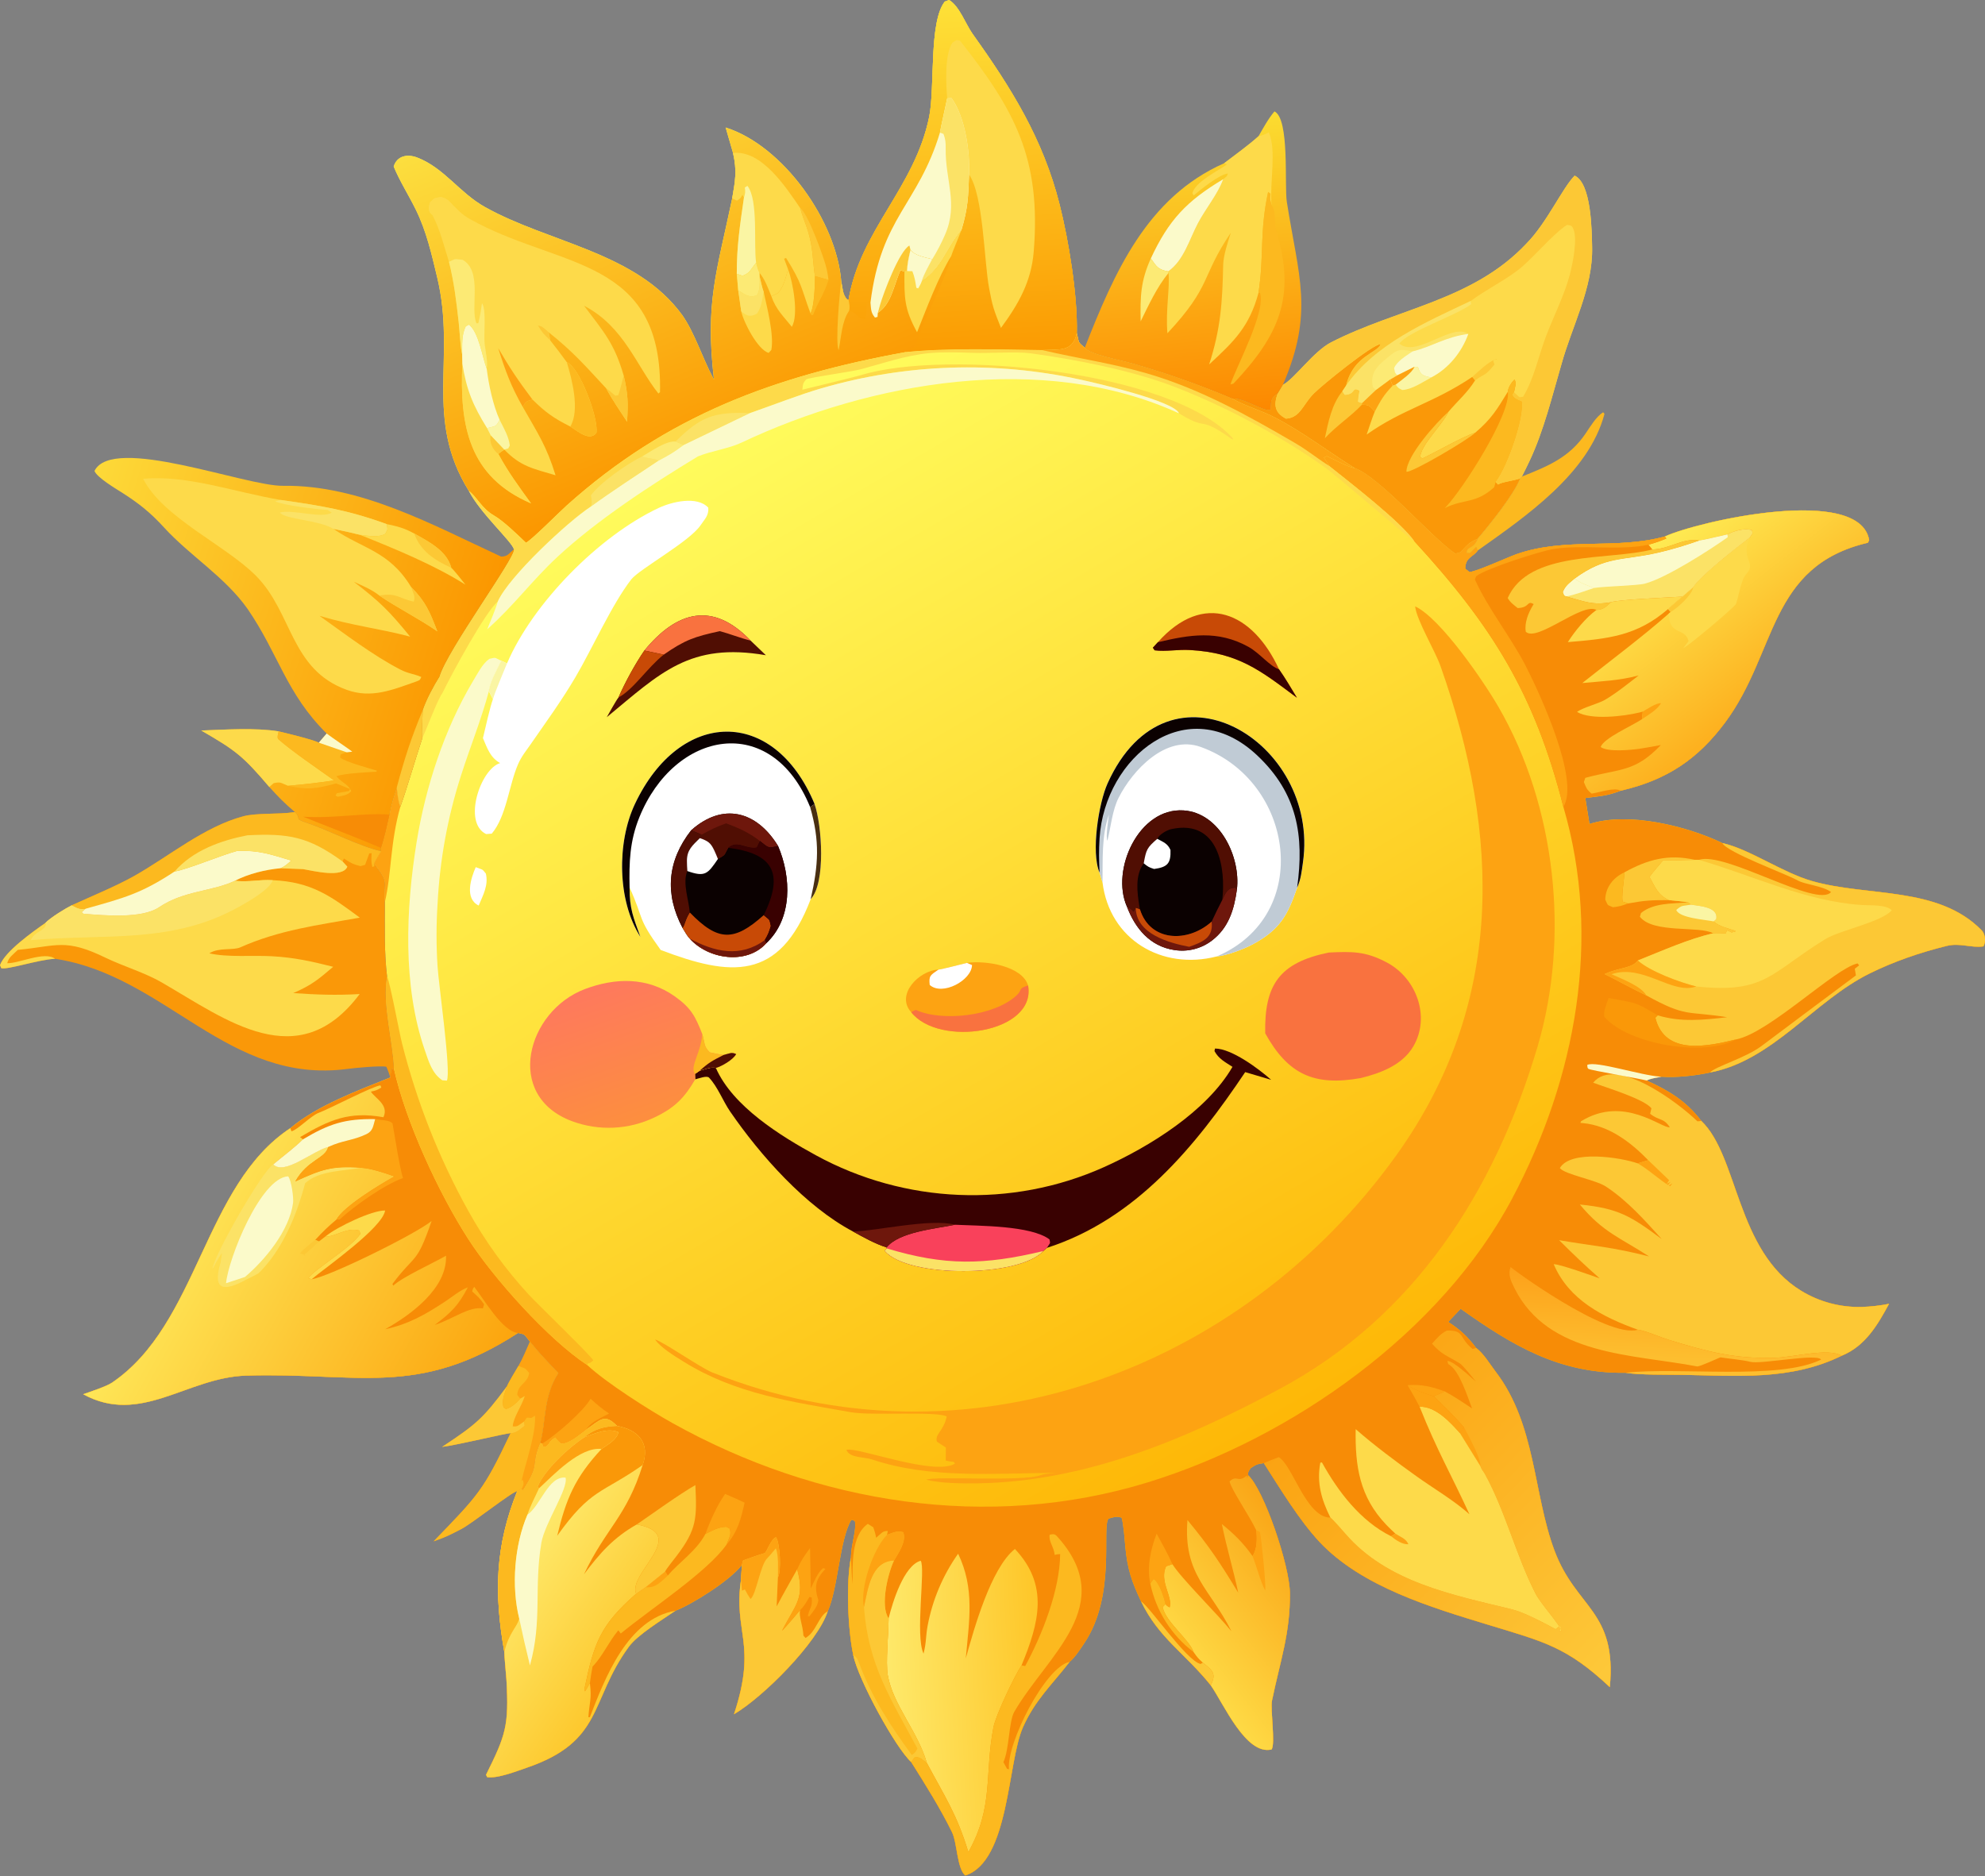 <svg width="512" height="484" viewBox="0 0 512 484" fill="none" xmlns="http://www.w3.org/2000/svg">
<rect x="0" y="0" width="512" height="484" fill="#808080" stroke="none"/>
<path d="M218.868 77.377C221.891 59.317 235.95 48.477 239.675 30.103C241.197 22.616 239.557 5.62 243.69 0.418L244.791 0C247.423 1.512 249.099 6.272 250.837 8.707C260.848 22.721 269.034 35.794 273.311 52.767C275.656 62.077 277.975 76.188 277.749 85.947C278.438 88.68 277.872 88.012 279.785 89.723C281.322 91.497 288.891 92.809 292.058 93.734C300.845 96.233 309.478 99.272 317.894 102.832L318.275 103.046C321.56 104.863 325.268 105.837 328.887 107.719C336.055 111.443 342.801 116.63 349.433 120.747C356.035 123.201 369.074 138.52 375.347 142.813C375.872 142.673 376.329 142.551 376.715 142.448C378.381 140.639 378.885 139.917 381.131 138.986C380.155 141.686 378.144 140.915 378.319 142.635L379.142 142.671L380.741 141.097C380.885 141.411 381.075 141.728 381.121 142.044C379.928 143.751 377.995 143.705 377.923 146.688L378.993 147.547C380.504 147.616 388.931 143.738 391.147 142.961C403.847 138.507 416.706 141.868 429.422 138.399C437.869 134.472 479.686 124.956 482.129 139.348L481.794 140.008C456.076 146.036 458.451 168.271 444.949 186.403C437.916 195.849 429.992 201.1 418.65 203.826L418.038 203.97C414.429 205.363 412.66 205.349 408.907 205.867L409.981 212.564C419.992 209.31 435.216 213.126 444.255 217.484C451.217 219.019 459.732 225.086 467.352 227.273C481.8 231.418 499.924 228.489 511.153 240.003C512.063 240.937 512.279 242.948 511.6 244.133C508.269 244.582 505.59 243.16 502.13 244.012C495.271 245.704 488.499 248.021 482.159 251.163C467.969 258.196 457.104 273.684 441.052 276.663C437.474 277.483 432.234 278.04 428.563 277.753C427.494 277.965 425.622 278.233 424.748 278.74C430.378 281.307 434.944 284.015 438.79 289.126C448.389 298.15 447.788 322.744 464.606 332.991C469.29 335.845 474.699 337.286 480.185 337.143C482.334 337.098 485.178 336.768 487.26 336.333C484.309 341.771 481.131 347.263 475.023 349.738C461.881 356.187 447.978 354.91 433.756 354.655C429.648 354.582 423.108 354.728 419.308 354.13C402.284 354.381 390.227 347.18 376.756 337.621L373.548 341.009C376.622 342.99 378.581 344.834 380.761 347.732C382.808 349.313 384.252 351.858 385.78 353.85C396.191 367.446 395.466 385.354 400.952 399.992C406.588 415.028 417.077 415.44 415.231 435.237C404.176 424.832 398.191 423.5 383.913 419.148C369.141 414.646 351.259 409.331 340.384 397.8C334.996 391.994 330.291 384.139 325.982 377.431C324.234 377.689 324.034 377.762 322.568 378.753C321.941 379.806 321.931 379.489 321.931 380.559C325.982 384.25 332.636 403.772 332.708 410.936C332.821 421.373 330.188 428.5 328.09 438.736C327.643 440.907 329.016 449.856 327.993 451.3C321.339 452.889 315.622 439.495 312.285 434.748C305.729 426.56 298.814 422.523 294.315 413.098C291.888 407.948 290.808 404.841 290.253 398.968C290.073 397.028 289.816 393.225 289.297 391.487C287.821 391.085 287.471 391.322 285.929 391.753C284.088 394.069 287.996 411.567 279.625 423.955C278.571 425.516 277.322 427.5 275.892 428.706C271.28 434.649 266.961 438.567 263.846 445.595C259.809 454.702 260.385 480.108 248.976 483.806C246.822 481.975 246.909 475.387 245.557 472.631C242.503 466.413 238.672 460.324 234.998 454.493C231.071 450.932 221.405 433.423 220.074 426.911C218.675 420.295 218.202 408.332 219.478 401.804L219.5 401.262C219.645 398.067 220.908 394.732 220.529 392.48L219.765 391.888L220.405 392.132L219.574 392.078C216.557 397.142 216.172 409.752 213.499 415.661C210.898 423.72 196.844 437.812 189.318 442.214C195.372 423.93 189.093 421.119 191.136 407.51L191.355 403.706C188.389 407.649 178.573 413.837 174.222 415.509C170.674 417.944 164.446 421.723 162.19 424.816C151.96 438.839 155.818 449.229 135.703 456.071C133.128 456.95 128.389 458.817 125.654 458.452L125.363 457.835C130.419 447.64 131.305 445.23 130.628 433.345C130.554 432.04 130.044 427.052 130.079 426.136C127.408 410.932 127.71 398.837 133.42 384.648L134.592 384.043C134.604 384.212 134.568 384.096 134.874 384.404C139.596 377.15 136.739 378.59 139.338 372.265C140.803 367.106 140.092 360.115 144.017 354.209C140.869 350.834 139.884 350 136.67 346.073C135.068 344.146 135.689 344.297 133.628 343.853C107.779 360.68 92.09 353.964 63.418 354.865C48.242 355.342 36.278 367.779 21.447 359.662C23.23 359.046 27.476 357.633 28.867 356.692C51.222 341.56 52.491 305.767 74.893 291.024C81.742 285.219 92.374 281.279 100.681 277.949L100.867 275.902L101.591 275.616C101.401 269.311 98.473 258.625 99.832 251.878C99.085 245.821 99.259 238.941 99.254 232.784C98.772 227.198 100.672 228.138 96.462 222.796C96.884 221.858 97.728 220.509 98.267 219.582L98.278 218.728C99.162 216.239 99.87 212.773 100.489 210.138C100.797 207.891 101.66 205.347 102.332 203.141C102.544 204.852 102.642 206.509 103.255 208.107C105.009 203.234 107.096 195.917 108.848 190.65C108.766 188.318 108.949 185.568 109.045 183.206C109.932 180.506 111.869 176.924 113.359 174.549C115.302 167.767 132.897 143.908 132.563 141.692C132.023 139.682 123.789 132.292 120.935 126.635C109.292 107.964 117.709 92.164 112.778 71.609C111.341 65.616 110.008 59.677 107.248 54.071C105.397 50.311 103.131 46.788 101.545 42.955C102.405 40.166 105.084 39.671 107.615 40.641C114.546 43.297 118.479 49.703 125.053 53.387C141.672 62.7 164.177 65.03 175.982 81.301C179.138 85.783 181.226 92.423 183.885 97.421L184.158 97.93C181.856 78.004 184.793 70.506 188.859 51.167C189.644 46.596 190.131 44.108 189.078 39.467L187.166 32.894C202.09 37.617 215.777 57.144 216.992 72.623C217.406 74.622 217.323 75.942 218.518 77.278L218.868 77.377Z" fill="url(#paint0_linear_4734_2752)"/>
<path d="M342.929 120.239L341.484 118.017L342.24 117.674C343.875 118.414 348.045 120.668 349.433 120.748C356.035 123.202 369.074 138.522 375.347 142.815C375.872 142.674 376.329 142.553 376.715 142.449C378.381 140.64 378.885 139.918 381.131 138.987C380.155 141.687 378.144 140.917 378.319 142.636L379.142 142.672L380.741 141.099C380.885 141.412 381.075 141.729 381.121 142.045C379.928 143.752 377.995 143.707 377.923 146.69L378.993 147.548C380.504 147.618 388.931 143.74 391.147 142.962C403.847 138.509 416.706 141.869 429.422 138.4C437.869 134.474 479.686 124.957 482.129 139.349L481.794 140.009C456.076 146.037 458.451 168.272 444.949 186.404C437.916 195.85 429.992 201.101 418.65 203.827L418.038 203.972C414.429 205.365 412.66 205.35 408.907 205.869L409.981 212.565C419.992 209.311 435.216 213.127 444.255 217.486C451.217 219.02 459.732 225.088 467.352 227.275C481.8 231.42 499.924 228.491 511.153 240.004C512.063 240.939 512.279 242.95 511.6 244.134C508.269 244.583 505.59 243.161 502.13 244.014C495.271 245.706 488.499 248.022 482.159 251.164C467.969 258.198 457.104 273.685 441.052 276.664C437.474 277.484 432.234 278.042 428.563 277.754C427.494 277.966 425.622 278.234 424.748 278.741C430.378 281.308 434.944 284.017 438.79 289.128C448.389 298.152 447.788 322.746 464.606 332.993C469.29 335.846 474.699 337.287 480.185 337.144C482.334 337.099 485.178 336.77 487.26 336.334C484.309 341.773 481.131 347.264 475.023 349.739C461.881 356.188 447.978 354.912 433.756 354.657C429.648 354.583 423.108 354.73 419.308 354.131C402.284 354.382 390.227 347.181 376.756 337.622L373.548 341.01C376.622 342.992 378.581 344.835 380.761 347.733C382.808 349.314 384.252 351.859 385.78 353.852C396.191 367.448 395.466 385.355 400.952 399.993C406.588 415.029 417.077 415.442 415.231 435.238C404.176 424.834 398.191 423.502 383.913 419.15C369.141 414.647 351.259 409.333 340.384 397.801C334.996 391.995 330.291 384.14 325.982 377.432C324.234 377.691 324.034 377.763 322.568 378.755C321.941 379.807 321.931 379.491 321.931 380.56C325.982 384.252 332.636 403.773 332.708 410.937C332.821 421.374 330.188 428.501 328.09 438.738C327.643 440.908 329.016 449.858 327.993 451.301C321.339 452.89 315.622 439.496 312.285 434.75C305.729 426.562 298.814 422.524 294.315 413.099C291.888 407.949 290.808 404.842 290.253 398.969C290.073 397.029 289.816 393.226 289.297 391.489C287.821 391.086 287.471 391.324 285.929 391.754C284.088 394.07 287.996 411.568 279.625 423.957C278.571 425.518 277.322 427.501 275.892 428.707C271.28 434.65 266.961 438.569 263.846 445.596C259.809 454.703 260.385 480.11 248.976 483.808C246.822 481.977 246.909 475.389 245.557 472.632C242.503 466.414 238.672 460.325 234.998 454.495C231.071 450.934 221.405 433.424 220.074 426.913C218.675 420.297 218.202 408.333 219.478 401.806L219.5 401.263C219.645 398.068 220.908 394.734 220.529 392.481L219.765 391.89L220.405 392.133L219.574 392.08C216.557 397.143 216.172 409.754 213.499 415.663C210.898 423.721 196.844 437.814 189.318 442.215C195.372 423.931 189.093 421.12 191.136 407.511L191.355 403.707C188.389 407.651 178.573 413.838 174.222 415.51C170.674 417.946 164.446 421.725 162.19 424.818C151.96 438.841 155.818 449.23 135.703 456.072C133.128 456.951 128.389 458.818 125.654 458.453L125.363 457.836C130.419 447.641 131.305 445.232 130.628 433.347C130.554 432.042 130.044 427.053 130.079 426.137C127.408 410.934 127.71 398.838 133.42 384.65L134.592 384.045C134.604 384.213 134.568 384.097 134.874 384.405C139.596 377.152 136.739 378.591 139.338 372.267C140.803 367.108 140.092 360.116 144.017 354.21C140.869 350.835 139.884 350.001 136.67 346.075C135.068 344.147 135.689 344.298 133.628 343.855C107.779 360.682 92.09 353.965 63.418 354.866C48.242 355.343 36.278 367.781 21.447 359.663C23.23 359.048 27.476 357.634 28.867 356.693C51.222 341.561 52.491 305.768 74.893 291.025C81.742 285.221 92.374 281.281 100.681 277.95L100.867 275.903L101.591 275.617C104.648 289.358 113.112 307.739 120.889 319.788C127.278 329.687 141.393 345.528 151.501 352.157C156.377 356.725 167.644 363.859 173.355 367.048C210.604 387.836 254.786 395.082 296.058 382.398C333.047 371.027 371.645 343.874 390.047 309.17C406.475 278.187 413.2 242.13 403.246 208.14C395.852 178.996 384.854 161.467 364.838 139.646C361.377 134.581 348.102 124.391 342.929 120.239Z" fill="#F78C06"/>
<path d="M74.893 291.025L75.177 291.843C76.825 291.426 80.162 287.837 82.177 287.085C85.006 286.029 96.095 280.195 98.129 279.982L98.352 280.549C97.146 281.276 97.056 281.288 95.667 281.601C96.642 283.234 100.413 285.001 98.899 288.208C90.102 286.632 85.033 288.832 77.4 293.335L78.141 293.911C75.785 296.224 72.999 298.243 70.467 300.38C73.345 303.305 80.49 297.007 84.648 295.885C83.875 298.931 79.35 299.09 76.135 304.787C82.919 301.715 85.48 300.709 93.072 301.241C95.653 301.369 99.276 302.583 101.755 303.481C98.148 305.469 88.764 311.102 86.792 314.588C84.536 316.493 83.324 317.675 81.316 319.843L82.268 320.257L84.043 318.878C85.823 319.395 89.623 316.403 92.685 317.449L92.942 318.293C90.455 321.981 81 327.474 79.52 329.715L80.371 330.001C84.915 329.342 107.078 318.416 111.326 314.975C107.424 326.39 107.143 323.306 101.227 331.217L101.427 331.649C103.898 329.374 111.361 326.038 115.043 323.928C115.38 332.35 105.93 339.205 99.359 342.893C105.467 341.562 109.62 339.159 114.794 335.764C116.699 334.514 118.583 332.876 120.684 332.076C118.164 336.89 116.416 338.533 112.151 341.79C117.048 340.152 120.901 337.008 124.555 337.522L124.86 336.479C123.823 334.928 123.136 334.378 121.793 333.151C121.982 332.375 121.857 332.635 122.322 331.967C124.73 334.968 129.616 343.583 133.628 343.855C107.779 360.682 92.09 353.965 63.418 354.866C48.242 355.343 36.278 367.781 21.447 359.663C23.23 359.048 27.476 357.634 28.867 356.693C51.222 341.561 52.492 305.768 74.893 291.025Z" fill="url(#paint1_linear_4734_2752)"/>
<path d="M70.467 300.38C73.346 303.305 80.491 297.007 84.649 295.885C83.876 298.931 79.351 299.09 76.135 304.787C82.92 301.715 85.481 300.709 93.073 301.241C88.581 302.095 82.339 301.932 78.708 305.213C76.536 313.425 72.896 322.366 66.725 328.425C66.572 328.577 63.819 329.947 63.413 330.149C58.093 333.033 54.64 333.26 56.891 325.696L57.265 323.234C56.244 324.624 55.615 325.873 54.801 327.378C55.081 323.969 67.706 301.983 70.467 300.38Z" fill="#FBE266"/>
<path d="M58.309 331.027C58.858 324.777 67.192 303.813 74.318 303.453C75.196 304.507 75.755 309.106 75.598 310.276C74.64 317.434 68.392 324.993 63.187 329.416L58.309 331.027Z" fill="#FBFACA"/>
<path d="M82.27 320.256C81.518 321.092 79.187 323.053 78.238 323.894L78.715 323.801L77.414 323.303C78.096 322.373 80.368 320.551 81.318 319.842L82.27 320.256Z" fill="#FCC835"/>
<path d="M410.929 279.297C416.78 272.191 433.013 284.579 437.815 289.255C438.108 289.234 438.571 289.245 438.792 289.127C448.391 298.151 447.79 322.745 464.608 332.992C469.292 335.845 474.701 337.286 480.187 337.143C482.336 337.099 485.18 336.769 487.262 336.333C484.311 341.772 481.133 347.263 475.025 349.738C471.621 347.634 462.654 350.132 457.708 350.273C447.296 350.569 440.216 348.643 430.354 345.609C428.236 344.956 424.159 343.184 422.457 343.021C413.428 339.775 404.651 335.312 400.754 326.12C402.245 326.056 410.724 329.114 412.616 329.776C408.816 326.44 405.741 323.499 402.158 319.923C411.31 321.488 415.593 321.629 425.362 324.119C417.752 319.198 413.469 317.906 407.5 310.719C417.495 311.719 420.667 313.733 428.627 319.64C424.2 314.757 419.773 309.741 414.204 306.08C411.546 304.332 403.7 303.011 402.338 301.326C405.093 296.544 418.086 298.576 422.431 300.11L425.141 299.288C420.559 294.594 414.976 290.329 408.22 289.715L407.639 289.666L407.803 289.255C418.837 282.403 428.652 291.181 430.704 290.79C429.053 288.267 427.969 289.197 425.624 287.307L425.963 285.9C424.025 283.464 414.102 280.499 410.929 279.297Z" fill="#FCC835"/>
<path d="M425.139 299.287L430.517 304.449L429.89 305.458L430.924 304.827L430.25 305.686L430.461 305.816L431.392 305.26L430.78 306.006C427.9 304.328 425.52 301.881 422.43 300.109L425.139 299.287Z" fill="#FDA312"/>
<path d="M151.177 368.804C154.909 366.273 155.905 364.505 159.136 367.834C164.672 368.848 167.747 372.258 165.766 377.922C161.613 391.265 156.287 394.184 150.628 406.11C154.701 400.703 158.217 396.658 164.254 393.247C178.07 395.83 161.826 405.831 164.078 411.14C154.76 419.257 153.196 423.963 150.73 435.755L150.893 436.313C151.32 435.613 151.779 434.899 152.153 434.171C152.68 438.444 152.048 438.843 151.766 442.995L152.151 442.955C156.061 432.871 161.853 417.638 174.222 415.508C170.674 417.944 164.447 421.723 162.191 424.816C151.961 438.839 155.818 449.229 135.704 456.07C133.128 456.95 128.39 458.817 125.654 458.451L125.363 457.834C130.419 447.64 131.305 445.23 130.629 433.345C130.554 432.04 130.045 427.052 130.08 426.136C127.409 410.932 127.711 398.837 133.42 384.648L134.592 384.043C134.604 384.211 134.568 384.095 134.875 384.404C139.596 377.15 136.74 378.59 139.339 372.265L139.9 372.386L140.111 373.202C141.796 373.171 141.096 371.914 143.282 370.77C143.906 371.688 143.907 371.674 144.768 372.384C146.913 372.382 149.304 370.167 151.177 368.804Z" fill="url(#paint2_linear_4734_2752)"/>
<path d="M151.178 368.804C154.911 366.273 155.906 364.505 159.137 367.834C155.859 367.975 153.284 368.587 150.69 370.781C146.638 373.422 140.318 379.341 138.671 383.545L139.028 383.942C138.124 385.871 136.644 388.791 136.048 390.736C132.661 398.632 131.872 409.237 133.924 417.522C133.42 419.739 131.333 421.006 130.081 426.136C127.41 410.932 127.712 398.837 133.422 384.648L134.593 384.043C134.606 384.211 134.57 384.095 134.876 384.404C139.598 377.15 136.741 378.59 139.34 372.265L139.902 372.386L140.112 373.202C141.798 373.171 141.098 371.914 143.284 370.77C143.908 371.688 143.909 371.674 144.769 372.384C146.914 372.382 149.306 370.167 151.178 368.804Z" fill="#FCB91F"/>
<path d="M136.048 390.736C139.42 388.406 141.428 380.716 145.869 381.172C146.673 383.962 140.484 392.949 139.633 398.017C137.68 409.641 139.93 417.978 136.688 429.615C135.695 425.601 134.774 421.569 133.924 417.522C131.872 409.237 132.661 398.632 136.048 390.736Z" fill="#FBFACA"/>
<path d="M159.136 367.836C164.673 368.85 167.748 372.26 165.767 377.925C155.092 385.409 152.48 383.913 143.719 396.183C146.028 386.616 148.271 381.196 155.152 373.79C156.639 372.754 159.266 371.26 159.48 369.453C156.774 368.236 153.419 369.808 150.69 370.783C153.283 368.589 155.858 367.977 159.136 367.836Z" fill="#FA9808"/>
<path d="M150.69 370.783C153.419 369.808 156.774 368.236 159.48 369.453C159.265 371.26 156.638 372.754 155.152 373.79C149.698 373.132 142.811 380.421 139.027 383.945L138.67 383.547C140.317 379.344 146.637 373.425 150.69 370.783Z" fill="#FDA312"/>
<path d="M444.256 217.484C451.218 219.019 459.732 225.087 467.352 227.273C481.8 231.419 499.924 228.49 511.154 240.003C512.064 240.938 512.28 242.948 511.601 244.133C508.269 244.582 505.59 243.16 502.13 244.012C495.271 245.704 488.5 248.021 482.16 251.163C467.969 258.197 457.105 273.684 441.053 276.663C442.544 275.076 450.179 272.949 454.364 269.829C462.447 263.797 470.622 257.609 478.705 251.622C478.612 251.052 478.515 250.482 478.412 249.913L479.543 249.022L479.137 248.531C473.286 249.759 456.395 266.423 447.824 268.129C440.6 269.874 429.391 272.447 426.975 262.539L427.587 261.919C433.53 263.742 439.428 263.112 445.49 262.405C434.914 260.717 435.104 262.534 424.656 256.791C421.242 255.165 417.422 253.023 413.895 251.282C417.442 249.573 421.021 249.846 422.45 247.771C428.502 245.371 435.639 242.172 441.87 240.767C442.929 240.678 444.066 240.76 445.135 240.796L445.449 240.029C445.911 240.145 446.297 240.376 446.719 240.601L447.135 240.3L447.536 240.407L447.639 240.106C445.886 239.541 443.32 238.936 442.024 237.69L442.662 237.109C443.315 233.985 438.456 233.735 436.142 233.372L435.459 232.776C434.081 232.525 431.962 232.353 430.528 232.198C427.695 230.958 426.959 228.89 425.489 226.215C426.399 224.932 427.931 223.198 428.985 221.94C431.777 221.996 434.394 221.911 437.176 221.821L438.214 221.811C444.95 219.54 468.792 234.377 472.288 230.109C470.031 228.482 465.609 228.2 463.691 227.13C460.488 225.343 445.438 219.876 444.256 217.484Z" fill="#FCC835"/>
<path d="M437.177 221.821L438.215 221.811C452.329 225.927 465.554 232.452 480.171 233.461C482.223 233.602 486.542 233.287 487.945 234.823C485.349 237.859 474.531 239.976 470.819 242.258C456.602 250.994 455.409 256.368 437.526 254.47C433.408 253.48 425.546 250.588 422.451 247.771C428.503 245.371 435.639 242.172 441.871 240.767C442.93 240.678 444.067 240.76 445.136 240.796L445.45 240.029C445.912 240.145 446.298 240.376 446.72 240.601L447.136 240.3L447.537 240.407L447.64 240.106C445.887 239.541 443.321 238.936 442.025 237.69L442.663 237.109C443.316 233.985 438.457 233.735 436.143 233.372L435.46 232.776C434.082 232.525 431.963 232.353 430.529 232.198C427.696 230.958 426.96 228.89 425.49 226.215C426.4 224.932 427.932 223.198 428.986 221.94C431.778 221.996 434.395 221.911 437.177 221.821Z" fill="#FDDA4A"/>
<path d="M413.895 251.283C417.442 249.574 421.021 249.846 422.45 247.771C425.545 250.588 433.407 253.481 437.526 254.471C431.278 256.722 423.864 248.549 415.668 251.314C418.265 252.503 423.355 254.396 424.656 256.791C421.242 255.165 417.422 253.023 413.895 251.283Z" fill="#FDA312"/>
<path d="M429.422 138.399C437.87 134.473 479.687 124.956 482.129 139.348L481.795 140.009C456.077 146.036 458.452 168.271 444.95 186.404C437.916 195.85 429.993 201.1 418.651 203.826L418.039 203.971C416.409 203.071 413.051 204.305 410.553 204.731C409.272 203.739 409.175 203.259 408.537 201.747C408.655 201.384 408.779 201.022 408.902 200.659C417.998 198.201 421.643 199.251 428.394 192.19C426.605 192.539 424.805 192.855 423.006 193.14C420.712 193.485 414.702 194.055 412.861 192.704C413.699 190.382 420.543 187.471 423.515 185.531L423.72 183.57C423.468 183.644 423.222 183.712 422.97 183.775C418.975 184.772 410.362 185.815 406.773 183.651C408.336 182.475 412.188 181.583 414.008 180.514C416.923 178.801 419.987 176.315 422.671 174.246C417.525 175.593 413.401 175.702 408.131 176.201C415.283 170.508 423.597 164.307 430.368 158.347L430.934 157.872L430.26 157.104C431.335 156.079 432.795 154.899 433.952 153.914L436.759 151.484C438.801 148.378 448.107 141.153 451.321 138.685C452.154 137.447 452.112 137.913 451.896 136.763C449.989 136.153 447.269 136.923 445.547 137.863C444.328 138.124 439.191 139.361 438.292 139.446C434.004 138.69 430.831 141.618 426.204 141.744L425.222 140.513C427.031 140 428.075 139.631 429.808 138.93L429.422 138.399Z" fill="url(#paint3_linear_4734_2752)"/>
<path d="M436.761 151.485C438.802 148.379 448.108 141.154 451.322 138.686C448.777 144.201 453.25 145.139 450.427 148.066C448.936 149.614 448.227 155.232 447.666 155.94C446.509 157.407 434.977 167.043 434.185 167.177L435.532 165.398C434.591 161.687 430.688 164.216 430.37 158.348L430.935 157.873L430.262 157.104C431.336 156.08 432.797 154.9 433.953 153.915L436.761 151.485Z" fill="#FDDA4A"/>
<path d="M436.761 151.484C436.277 153.678 432.781 156.748 430.935 157.873L430.262 157.104C431.336 156.08 432.797 154.9 433.953 153.915L436.761 151.484Z" fill="#FCC835"/>
<path d="M423.721 183.57C424.914 182.878 427.233 181.288 428.421 181.418C427.459 183.104 425.182 184.399 423.516 185.531L423.721 183.57Z" fill="#FDA312"/>
<path d="M261.782 399.578C270.579 408.908 268.055 418.568 263.489 429.605C261.658 432.354 256.841 442.486 256.249 445.552C253.889 457.814 256.388 466.011 249.776 477.763C246.789 467.971 243.807 463.656 239.04 454.721C236.721 446.643 230.29 439.771 228.976 432.104C228.418 428.85 229.187 421.303 229.202 417.502C230.212 413.374 233.105 403.855 237.477 402.618C238.778 404.442 235.986 421.947 238.213 426.576C238.984 423.569 238.752 422.116 239.267 419.383C240.521 412.696 243.205 406.358 247.133 400.804C251.442 409.76 250.002 417.958 249.108 427.808C251.2 420.3 255.566 404.503 261.782 399.578Z" fill="url(#paint4_linear_4734_2752)"/>
<path d="M369.375 346.624C370.645 345.226 371.508 344.087 373.2 343.239C377.884 343.102 376.208 345.086 379.817 347.978L380.763 347.731C382.81 349.312 384.255 351.857 385.782 353.849C396.193 367.445 395.468 385.353 400.955 399.991C406.59 415.027 417.079 415.439 415.233 435.236C404.178 424.831 398.194 423.499 383.915 419.147C369.143 414.645 351.261 409.33 340.386 397.799C334.998 391.993 330.293 384.138 325.984 377.43C327.29 376.882 328.488 376.391 329.825 375.902C333.357 377.809 336.9 391.521 343.157 391.485C343.749 391.882 346.417 394.941 346.998 395.616C357.78 408.166 374.701 411.41 389.951 415.145C393.237 415.949 398.23 418.666 401.243 420.271L402.312 419.476L402.6 419.982L402.199 420.73L402.775 420.819C402.502 419.162 397.479 413.864 396.034 411.019C391.006 401.148 388.347 389.987 383.046 380.302C382.573 379.44 382.28 379.352 381.838 378.187L376.568 369.679L377.658 368.252C375.092 365.302 372.634 362.93 369.832 360.204L372.64 358.922C375.036 360.184 377.411 361.823 379.684 363.314C378.481 360.138 376.522 353.899 373.935 352.136C373.318 351.716 373.57 351.96 373.349 351.062C375.005 351.162 379.205 355.145 380.702 356.417C379.822 355.384 377.437 352.271 376.516 351.699C373.488 349.816 371.843 349.476 369.375 346.624Z" fill="url(#paint5_linear_4734_2752)"/>
<path d="M377.656 368.252C378.752 370.4 381.945 376.04 381.837 378.187L376.566 369.68L377.656 368.252Z" fill="#FDA312"/>
<path d="M366.164 362.879C370.308 362.772 373.995 366.821 376.566 369.68L381.836 378.187C382.278 379.353 382.571 379.441 383.044 380.303C388.345 389.988 391.003 401.148 396.032 411.02C397.477 413.865 402.5 419.162 402.772 420.819L402.197 420.73L402.598 419.983L402.31 419.477L401.24 420.272C398.227 418.667 393.235 415.95 389.949 415.146C374.699 411.41 357.778 408.167 346.996 395.617C346.415 394.941 343.746 391.882 343.155 391.485C340.821 386.793 339.597 382.518 340.554 377.312L340.975 377.261C345.15 384.803 350.919 392.37 358.806 396.298L359.922 395.634C359.125 394.902 358.349 394.147 357.598 393.368C350.652 386.1 349.515 378.2 349.675 368.667C354.467 372.867 360.112 377.071 365.311 380.791C369.732 383.957 375.013 387.032 379.018 390.625C374.314 380.387 370.57 374 366.164 362.879Z" fill="#FDDA4A"/>
<path d="M359.924 395.635C361.518 396.628 362.588 396.894 363.282 398.354C361.775 398.485 359.945 397.241 358.809 396.299L359.924 395.635Z" fill="#FDA312"/>
<path d="M323.999 394.688C322.276 391.03 317.643 384.346 317.14 382.155C319.109 380.317 319.284 382.677 321.603 380.633L321.716 381.292L321.932 380.559C325.983 384.25 332.637 403.772 332.708 410.936C332.822 421.373 330.189 428.5 328.091 438.737C327.644 440.907 329.017 449.857 327.994 451.3C321.34 452.889 315.623 439.495 312.286 434.748C313.787 431.797 312.862 430.939 310.26 428.918C309.052 427.813 308.795 427.517 307.864 426.172C306.769 422.939 300.578 418.325 299.895 414.57L300.63 413.795C301.077 414.386 301.015 414.234 301.699 414.647C302.527 411.819 298.948 407.892 300.784 404.035L302.409 403.505C304.676 407.166 313.921 416.24 317.633 420.822C312.101 409.747 305.18 406.275 306.286 392.115C312.132 399.209 314.672 403.099 319.381 410.85C318.147 405.014 316.42 399.359 315.15 393.137C318.384 395.778 320.667 398.009 323.073 401.415C324.256 399.675 324.317 396.731 323.999 394.688Z" fill="url(#paint6_linear_4734_2752)"/>
<path d="M324 394.688L324.977 395.208C325.352 396.648 326.607 409.104 326.339 410.212C325.378 408.824 323.984 403.615 323.074 401.415C324.257 399.675 324.319 396.731 324 394.688Z" fill="#FDA312"/>
<path d="M263.486 429.606L264.432 429.782C268.838 421.68 273.373 410.182 273.45 400.899C272.787 400.942 272.679 400.937 272.047 401.117C271.831 398.993 270.401 397.59 270.761 395.893C271.568 395.746 272 395.598 272.648 396.316C288.716 414.042 270.149 426.886 261.635 441.555C260.185 444.061 260.349 451.307 258.807 454.565L259.758 456.308L260.252 456.395C259.588 449.714 269.666 429.922 275.893 428.706C271.281 434.649 266.962 438.568 263.846 445.595C259.81 454.702 260.385 480.109 248.976 483.807C246.822 481.976 246.909 475.388 245.557 472.631C242.503 466.413 238.672 460.324 234.998 454.494L235.955 453.215C237.464 453.238 237.629 453.721 239.037 454.722C243.804 463.657 246.786 467.972 249.773 477.764C256.385 466.012 253.886 457.815 256.246 445.553C256.838 442.487 261.655 432.355 263.486 429.606Z" fill="#FCB91F"/>
<path d="M342.929 120.239L341.484 118.017L342.24 117.674C343.875 118.414 348.045 120.668 349.433 120.748C356.035 123.202 369.074 138.522 375.347 142.815C375.872 142.674 376.329 142.553 376.715 142.449C378.381 140.64 378.885 139.918 381.132 138.987C380.155 141.687 378.144 140.917 378.319 142.636L379.142 142.672L380.741 141.099C380.885 141.412 381.075 141.729 381.121 142.045C379.928 143.752 377.995 143.707 377.923 146.69L378.993 147.548C380.504 147.618 388.931 143.74 391.147 142.962C403.847 138.509 416.707 141.869 429.422 138.4L429.807 138.93C428.075 139.632 427.031 140.001 425.221 140.513C417.894 142.108 407.95 140.432 400.726 141.622C397.194 142.205 383.168 146.692 380.761 148.658L380.422 149.466C383.713 156.847 389.769 164.458 393.456 171.632C397.009 178.547 407.601 201.261 403.246 208.14C395.852 178.996 384.854 161.467 364.838 139.646C361.377 134.581 348.102 124.391 342.929 120.239Z" fill="#FDA312"/>
<path d="M219.479 401.806C219.685 404.091 219.605 406.104 219.89 408.663C219.947 403.834 219.44 396.208 223.845 393.096L225.254 393.986C225.569 394.884 225.835 395.752 225.983 396.692C227.342 395.566 227.631 394.863 228.997 394.956L228.797 395.93C230.354 395.396 231.507 394.755 232.975 395.272C233.831 397.634 231.843 400.432 230.59 402.564C229.005 405.946 226.973 414.167 229.2 417.503C229.185 421.305 228.416 428.852 228.974 432.106C230.288 439.773 236.719 446.645 239.038 454.723C237.629 453.722 237.465 453.239 235.956 453.216L234.999 454.495C231.072 450.934 221.406 433.424 220.075 426.913C218.676 420.296 218.203 408.333 219.479 401.806Z" fill="#FCB91F"/>
<path d="M222.842 414.578C223.889 409.825 224.681 402.769 230.592 402.564C229.007 405.946 226.975 414.167 229.201 417.504C229.187 421.305 228.417 428.852 228.975 432.106C230.29 439.773 236.721 446.645 239.04 454.723C237.631 453.722 237.466 453.239 235.958 453.216L235 454.495C231.073 450.934 221.408 433.424 220.076 426.913C220.978 427.593 221.124 427.768 221.506 428.801C224.833 437.811 229.597 445.057 235.186 452.734C236.074 452.17 236.127 451.958 236.644 451.072C229.724 438.148 223.965 429.586 222.842 414.578Z" fill="#FCC835"/>
<path d="M228.797 395.931C230.354 395.397 231.507 394.755 232.974 395.273C233.831 397.634 231.843 400.432 230.59 402.565C224.679 402.769 223.887 409.826 222.84 414.579C221.74 409.836 225.159 399.607 228.797 395.931Z" fill="#FDA312"/>
<path d="M191.357 403.707L191.67 402.536C193.029 402.049 195.876 401.02 197.206 400.671C197.715 400.537 198.899 396.864 200.173 396.559C201.213 398.173 201.583 405.294 200.65 406.928L200.321 414.404C201.976 411.252 203.882 407.953 205.618 404.82C207.712 412.374 205.13 413.929 201.709 420.691C202.647 419.785 206.41 415.326 206.383 415.336C205.986 417.038 207.073 419.141 207.233 421.939L207.767 422.538C210.519 421.025 211.099 416.858 213.501 415.662C210.901 423.721 196.847 437.813 189.32 442.215C195.375 423.931 189.096 421.12 191.138 407.511L191.357 403.707Z" fill="#FCC835"/>
<path d="M191.356 403.707L191.668 402.536C193.028 402.049 195.875 401.02 197.204 400.671C197.713 400.537 198.898 396.864 200.172 396.559C201.212 398.173 201.581 405.294 200.648 406.928C200.65 404.779 200.881 401.253 200.119 399.41C199.587 400 198.393 401.511 197.934 401.936C196.099 403.638 195.057 411.39 193.584 412.481C192.931 411.524 192.667 411.058 192.141 410.025L191.367 410.325L191.137 407.511L191.356 403.707Z" fill="#FDA312"/>
<path d="M445.546 137.863C447.268 136.922 449.988 136.153 451.896 136.763C452.112 137.913 452.153 137.447 451.32 138.684C448.106 141.152 438.8 148.377 436.759 151.483L433.951 153.914C431.231 154.078 417.097 154.686 415.503 155.363C410.696 156.193 408.706 155.156 403.965 153.86C403.194 153.509 403.549 153.768 403.102 152.751C403.739 151.073 404.773 150.426 406.156 149.247C414.223 143.347 418.347 144.707 427.704 142.562C431.417 141.711 434.682 140.686 438.291 139.445C439.191 139.36 444.327 138.123 445.546 137.863Z" fill="#FBE266"/>
<path d="M445.546 137.863L445.649 138.579C440.919 141.95 429.726 149.116 424.286 150.553C422.306 151.076 413.961 151.232 411.149 151.679C409.354 150.979 407.663 150.447 406.156 149.247C414.223 143.348 418.347 144.707 427.705 142.563C431.417 141.712 434.682 140.687 438.291 139.446C439.191 139.361 444.328 138.124 445.546 137.863Z" fill="#FBFACA"/>
<path d="M406.156 149.246C407.662 150.446 409.354 150.978 411.148 151.678C409.22 152.323 405.842 153.572 403.965 153.86C403.194 153.509 403.549 153.767 403.102 152.751C403.739 151.073 404.773 150.426 406.156 149.246Z" fill="#FBFACA"/>
<path d="M419.308 354.13C432.954 352.561 458.77 356.134 469.732 350.721C468.498 349.057 454.184 352.033 451.387 351.287C449.546 350.795 445.808 350.494 443.792 350.151C443.633 350.124 438.425 352.603 437.741 352.489C421.108 349.298 399.328 349.808 390.607 332.254C389.672 330.36 388.916 328.754 389.641 326.828C389.394 326.891 414.537 345.429 422.455 343.021C424.157 343.184 428.234 344.956 430.352 345.609C440.214 348.643 447.294 350.569 457.706 350.273C462.652 350.132 471.619 347.634 475.023 349.738C461.881 356.187 447.978 354.911 433.756 354.656C429.648 354.582 423.108 354.729 419.308 354.13Z" fill="url(#paint7_linear_4734_2752)"/>
<path d="M426.204 141.745C430.831 141.619 434.003 138.691 438.292 139.447C434.682 140.688 431.417 141.713 427.705 142.564C418.347 144.708 414.224 143.349 406.156 149.248C404.773 150.428 403.74 151.075 403.102 152.753C403.549 153.769 403.195 153.511 403.966 153.862C408.707 155.158 410.696 156.195 415.504 155.365C414.306 156.48 413.545 157.304 411.771 157.346C408.079 155.293 396.464 165.765 393.554 162.968C393.163 160.69 394.192 158.169 395.343 156.236L395.585 155.84C393.744 154.817 394.721 156.721 391.472 156.865C390.407 155.995 389.58 155.461 388.891 154.273C394.361 141.891 414.974 144.656 426.204 141.745Z" fill="#FCC835"/>
<path d="M181.957 395.697C183.837 394.783 185.224 393.929 187.311 393.848L188.243 394.331C188.659 396.09 188.13 396.478 187.41 398.445C182.436 405.519 167.952 414.938 160.11 421.392L159.484 420.559C156.93 423.648 155.361 427.379 152.839 429.904C152.566 431.378 152.344 432.672 152.154 434.171C151.78 434.899 151.321 435.614 150.893 436.314L150.73 435.755C153.196 423.963 154.76 419.258 164.078 411.141L166.519 409.456L171.566 405.397L172.234 406.469C175.022 403.077 179.635 400.128 181.957 395.697Z" fill="#FCB91F"/>
<path d="M171.567 405.398L172.234 406.47C170.36 408.13 169.163 409.673 166.52 409.457L171.567 405.398Z" fill="#FDA312"/>
<path d="M96.764 288.695C98.493 289.005 100.457 288.887 101.247 289.818C101.808 292.97 103.085 301.231 103.944 303.9C99.185 305.58 91.603 310.928 87.59 314.585C87.325 314.586 87.059 314.586 86.794 314.587C88.766 311.1 98.15 305.468 101.757 303.48C99.278 302.582 95.655 301.368 93.074 301.239C85.482 300.708 82.921 301.714 76.137 304.786C79.352 299.089 83.877 298.93 84.65 295.884C88.398 294.134 90.987 294.264 94.529 292.567C96.236 291.749 96.257 290.442 96.764 288.695Z" fill="#FDA312"/>
<path d="M164.256 393.248C168.481 390.35 175.142 385.512 179.363 383.098C179.753 391.633 179.778 394.43 174.537 401.355C174.05 401.999 171.799 404.784 171.568 405.398L166.521 409.457L164.08 411.141C161.827 405.832 178.071 395.831 164.256 393.248Z" fill="#FCC835"/>
<path d="M415.505 155.364C417.099 154.686 431.233 154.078 433.953 153.914C432.796 154.899 431.336 156.079 430.262 157.103C422.189 164.07 414.862 164.779 404.404 165.64C406.204 162.807 409.047 159.33 411.772 157.345C413.546 157.303 414.307 156.479 415.505 155.364Z" fill="#FDDA4A"/>
<path d="M414.913 257.445C422.359 258.844 421.443 258.32 427.588 261.919L426.976 262.538C429.392 272.447 440.601 269.873 447.825 268.128C439.573 272.77 419.86 269.367 413.813 262.298C413.469 261.078 414.466 258.788 414.913 257.445Z" fill="#FA9808"/>
<path d="M435.459 232.777L436.143 233.373C438.456 233.736 443.315 233.986 442.662 237.11L442.025 237.691C443.32 238.937 445.886 239.542 447.639 240.108L447.536 240.408L447.135 240.301L446.719 240.602C446.297 240.377 445.912 240.146 445.449 240.03L445.135 240.797C444.066 240.761 442.929 240.679 441.87 240.768C438.467 238.767 426.415 240.886 422.99 236.498L423.268 235.524C426.512 232.898 431.196 233.122 435.459 232.777Z" fill="#FCC835"/>
<path d="M436.143 233.373C438.457 233.737 443.316 233.986 442.663 237.11L442.025 237.692C439.891 237.239 433.156 236.834 432.369 234.742C433.86 233.43 433.881 233.785 436.143 233.373Z" fill="#FAF5A3"/>
<path d="M78.143 293.911C84.85 289.906 89.003 288.552 96.764 288.696C96.258 290.443 96.236 291.75 94.529 292.567C90.987 294.265 88.399 294.134 84.65 295.884C80.492 297.007 73.348 303.304 70.469 300.379C73.001 298.242 75.787 296.223 78.143 293.911Z" fill="#FBFACA"/>
<path d="M419.012 225.023C424.93 221.742 430.319 220.237 437.177 221.82C434.396 221.91 431.779 221.995 428.987 221.94C427.933 223.198 426.401 224.932 425.491 226.214C426.961 228.89 427.696 230.957 430.529 232.198C426.025 232.2 424.447 232.242 419.943 233.059L418.601 232.601C418.087 231.989 418.945 226.705 419.012 225.023Z" fill="#FCC835"/>
<path d="M152.335 360.822C154.138 362.457 155.104 363.288 157.105 364.65C155.243 365.627 152.667 366.714 151.51 368.344L151.179 368.806C149.306 370.169 146.915 372.383 144.77 372.386C143.909 371.676 143.908 371.69 143.285 370.772C141.098 371.916 141.799 373.173 140.113 373.204L139.902 372.388C143.227 370.306 150.42 364.172 152.335 360.822Z" fill="#FDA312"/>
<path d="M187.038 385.379C188.72 386.114 190.418 386.831 192.064 387.642C191.105 391.848 190.33 395.061 187.41 398.446C188.13 396.478 188.659 396.091 188.243 394.331L187.311 393.848C185.224 393.93 183.837 394.783 181.957 395.698C183.176 392.329 184.966 388.316 187.038 385.379Z" fill="#FDA312"/>
<path d="M208.941 399.336L209.14 409.762C209.978 408.021 210.894 405.623 212.345 404.503L212.894 404.726C210.301 407.529 209.995 409.318 211.082 412.805C210.857 414.499 209.833 415.577 208.798 416.928L208.367 416.925C208.8 414.665 209.651 414.588 209.359 412.098L208.796 411.948C208.084 413.112 207.387 414.463 206.382 415.337C206.409 415.327 202.645 419.786 201.707 420.692C205.129 413.93 207.71 412.375 205.617 404.821C206.741 402.34 207.317 401.558 208.941 399.336Z" fill="#FDA312"/>
<path d="M84.044 318.877C86.887 316.536 95.967 312.183 99.338 312.269C98.646 316.743 84.043 326.921 80.372 330L79.522 329.714C81.001 327.473 90.456 321.981 92.943 318.292L92.686 317.448C89.624 316.402 85.824 319.395 84.044 318.877Z" fill="#FDDA4A"/>
<path d="M298.337 395.633C299.695 398.146 301.283 400.908 302.409 403.505L300.785 404.035C298.949 407.891 302.528 411.819 301.7 414.647C301.016 414.234 301.078 414.386 300.63 413.795C300.224 412.103 299.052 408.289 297.571 407.323L296.702 408.518C295.772 404.269 296.81 399.583 298.337 395.633Z" fill="#FDA312"/>
<path d="M363.07 357.326C365.523 358.867 367.127 359.306 369.832 360.205C372.634 362.931 375.091 365.302 377.657 368.252L376.567 369.68C373.996 366.82 370.31 362.772 366.166 362.879C365.178 360.975 364.145 359.185 363.07 357.326Z" fill="#FDA312"/>
<path d="M294.316 413.098C296.62 414.528 305.978 428.358 309.654 429.245L310.261 428.918C312.862 430.939 313.788 431.797 312.286 434.748C305.731 426.56 298.815 422.523 294.316 413.098Z" fill="#FCC835"/>
<path d="M419.943 233.06C418.262 233.671 417.82 233.811 416.056 234.044C414.359 233.281 414.899 233.795 414.051 232.086C414.107 228.856 416.159 226.332 419.012 225.023C418.946 226.705 418.087 231.989 418.601 232.601L419.943 233.06Z" fill="#FCB91F"/>
<path d="M296.703 408.517L297.572 407.322C299.053 408.288 300.225 412.103 300.631 413.794L299.896 414.569C300.58 418.324 306.77 422.938 307.866 426.171C302.138 421.826 298.174 415.556 296.703 408.517Z" fill="#FCB91F"/>
<path d="M424.749 278.74C422.512 278.153 410.229 276.114 409.71 275.722C409.375 275.469 409.458 275.102 409.406 274.708C411.638 273.59 423.356 277.465 428.266 277.738L428.564 277.752C427.495 277.964 425.623 278.233 424.749 278.74Z" fill="#FBFACA"/>
<path d="M363.07 357.327C366.618 357.048 369.323 357.713 372.639 358.923L369.832 360.206C367.127 359.307 365.523 358.868 363.07 357.327Z" fill="#FDA312"/>
<path d="M218.87 77.377C221.893 59.317 235.952 48.477 239.676 30.103C241.198 22.616 239.558 5.62 243.692 0.418L244.792 0C247.425 1.512 249.101 6.272 250.839 8.707C260.85 22.721 269.035 35.794 273.313 52.767C275.658 62.077 277.976 76.188 277.75 85.947C276.671 90.881 273.246 90.059 268.814 90.307C257.888 90.166 244.237 89.712 233.594 90.831C199.759 96.999 172.087 107.157 146.168 130.404C144.186 132.181 137.204 139.235 135.666 140.016C133.525 137.968 129.895 134.421 127.376 132.967C124.22 131.146 123.017 128.193 120.937 126.635C109.293 107.964 117.711 92.164 112.78 71.609C111.342 65.616 110.01 59.677 107.25 54.071C105.398 50.311 103.133 46.788 101.547 42.955C102.407 40.166 105.085 39.671 107.617 40.641C114.547 43.297 118.48 49.703 125.055 53.387C141.674 62.7 164.178 65.03 175.983 81.301C179.14 85.783 181.227 92.423 183.887 97.421L184.16 97.93C181.857 78.004 184.795 70.506 188.861 51.167C189.646 46.596 190.133 44.108 189.08 39.467L187.168 32.894C202.092 37.617 215.779 57.144 216.994 72.623C217.408 74.622 217.324 75.942 218.52 77.278L218.87 77.377Z" fill="url(#paint8_linear_4734_2752)"/>
<path d="M218.869 77.377C221.892 59.317 235.951 48.477 239.676 30.103C241.198 22.616 239.558 5.62 243.691 0.418L244.792 0C247.424 1.512 249.1 6.272 250.838 8.707C260.849 22.721 269.035 35.794 273.312 52.767C275.657 62.077 277.976 76.188 277.75 85.947C276.67 90.881 273.246 90.059 268.813 90.307C257.887 90.166 244.236 89.712 233.594 90.831C234.45 90.027 235.24 89.798 236.266 89.278C237.146 84.583 244.293 71.481 245.347 66.065C245.584 65.184 247.465 60.793 247.985 59.331C243.681 64.644 243.224 68.718 237.758 72.526C238.241 70.84 239.594 68.493 240.452 66.869C238.606 66.404 235.925 65.95 234.853 64.465C234.393 66.524 234.063 67.809 233.961 69.928L233.286 70.06L232.243 69.697C230.398 74.059 229.911 78.336 226.423 80.704L226.337 81.753L225.681 81.918C224.589 80.609 224.693 79.78 224.522 78.06L223.597 78.324C223.505 79.72 223.425 80.924 223.229 82.321C220.927 82.355 221.571 80.784 218.997 80.192C219.283 79.186 219.043 78.418 218.869 77.377Z" fill="url(#paint9_linear_4734_2752)"/>
<path d="M244.308 25.374C244.025 21.647 243.588 13.963 245.696 10.976C246.961 10.221 246.477 10.248 247.639 10.513C261.691 28.333 268.607 40.849 266.627 64.972C265.99 72.707 262.668 78.5 258.185 84.588C256.334 79.95 256.005 79.081 255.1 74.204C253.82 67.311 253.686 50.449 249.953 45.005C250.246 38.985 248.863 29.976 245.413 25.291L244.308 25.374Z" fill="#FDDA4A"/>
<path d="M244.309 25.374L245.415 25.291C248.865 29.976 250.248 38.986 249.955 45.005C249.76 50.705 249.672 53.741 247.986 59.332C243.682 64.645 243.225 68.72 237.759 72.527C238.242 70.842 239.595 68.494 240.453 66.87C238.607 66.405 235.926 65.951 234.855 64.466C234.394 66.525 234.064 67.81 233.962 69.93L233.287 70.061L232.244 69.698C230.399 74.061 229.912 78.337 226.424 80.705L226.338 81.754L225.682 81.919C224.59 80.611 224.694 79.781 224.523 78.061C227.28 55.929 236.772 52.878 242.448 34.202C242.484 33.571 244.078 26.621 244.309 25.374Z" fill="#FBFACA"/>
<path d="M244.308 25.374L245.414 25.291C248.864 29.976 250.247 38.986 249.954 45.005C249.758 50.705 249.671 53.741 247.985 59.332C243.681 64.645 243.223 68.72 237.758 72.527C238.241 70.842 239.593 68.494 240.452 66.87C241.712 64.839 242.822 62.716 243.768 60.519C247.244 52.514 243.789 46.56 243.923 38.252C243.943 36.85 243.871 35.868 243.357 34.546L242.447 34.202C242.483 33.571 244.077 26.621 244.308 25.374Z" fill="#FBE266"/>
<path d="M226.422 80.704C226.609 80.013 226.801 79.324 227.001 78.637C227.908 75.53 231.944 64.781 234.564 63.344L234.852 64.464C234.391 66.524 234.061 67.809 233.959 69.928L233.285 70.06L232.241 69.696C230.397 74.059 229.91 78.336 226.422 80.704Z" fill="#FCC835"/>
<path d="M189.078 39.467C196.429 38.634 202.674 48.224 206.415 53.698L206.484 53.957C207.439 57.429 208.411 58.68 209.197 62.888C209.759 65.898 209.766 68.766 210.216 71.23C210.186 73.564 210.078 78.966 209.05 80.851C206.582 74.153 206.967 73.256 202.757 66.549L202.247 66.743L203.27 69.473C202.643 71.618 202.165 74.027 200.646 75.611L198.954 76.415C198.098 74.321 197.33 72.073 195.879 70.357C195.46 69.665 195.251 68.598 195.03 67.771C193.543 69.653 193.447 70.424 191.53 71.148L190.041 70.659C190.016 63.559 190.871 57.995 191.888 50.972L191.5 50.27C191.003 51.212 190.928 51.181 190.08 51.766L188.859 51.167C189.645 46.596 190.131 44.108 189.078 39.467Z" fill="#FDDA4A"/>
<path d="M191.89 50.973C192.226 49.893 192.292 49.501 192.111 48.381L192.784 47.945C195.673 51.57 194.348 63.306 195.032 67.772C193.546 69.653 193.45 70.425 191.533 71.148L190.043 70.66C190.019 63.56 190.874 57.995 191.89 50.973Z" fill="#FAF5A3"/>
<path d="M237.757 72.526C243.223 68.718 243.68 64.643 247.984 59.33C247.465 60.793 245.583 65.183 245.346 66.064C242.025 71.442 238.966 79.652 236.539 85.704C233.205 79.615 233.248 76.896 233.286 70.06L233.96 69.928C234.062 67.809 234.392 66.523 234.853 64.464C235.924 65.95 238.606 66.404 240.451 66.868C239.593 68.492 238.241 70.84 237.757 72.526Z" fill="#FDDA4A"/>
<path d="M233.961 69.929C234.063 67.809 234.393 66.524 234.854 64.465C235.925 65.95 238.606 66.404 240.452 66.869C239.594 68.493 238.241 70.841 237.758 72.526C237.532 73.218 237.192 73.758 236.843 74.394L236.361 74.241C236.071 72.586 235.956 71.535 235.322 69.957L233.961 69.929Z" fill="#FBFACA"/>
<path d="M195.032 67.772C195.253 68.598 195.462 69.665 195.881 70.357L195.914 71.241C196.156 72.24 196.62 74.427 196.97 75.279C197.835 79.261 199.696 86.39 198.952 90.275L198.265 91.031C195.482 90.266 191.795 83.171 191.197 80.327L190.41 74.882L190.043 70.66L191.533 71.148C193.449 70.425 193.545 69.653 195.032 67.772Z" fill="#FDDA4A"/>
<path d="M195.032 67.772C195.253 68.598 195.462 69.665 195.881 70.357L195.914 71.241C195.927 72.97 196.128 74.7 195.237 76.157C193.175 76.938 192.209 75.963 190.41 74.882L190.043 70.66L191.533 71.148C193.449 70.425 193.545 69.653 195.032 67.772Z" fill="#FCEA74"/>
<path d="M195.914 71.24C196.156 72.239 196.62 74.426 196.97 75.277C196.595 77.267 196.418 79.293 195.238 80.897C193.539 81.807 192.786 81.629 191.197 80.326L190.41 74.881C192.209 75.962 193.175 76.936 195.237 76.156C196.128 74.698 195.927 72.969 195.914 71.24Z" fill="#FBE266"/>
<path d="M203.27 69.473C204.527 72.822 206.06 81.221 204.247 84.314C202.049 81.554 200.177 79.913 198.955 76.415L200.646 75.61C202.166 74.026 202.644 71.617 203.27 69.473Z" fill="#FDDA4A"/>
<path d="M206.418 53.697C208.411 54.999 212.702 66.915 213.251 69.469C213.444 70.373 213.594 71.286 213.701 72.204L210.218 71.229C209.769 68.765 209.762 65.897 209.199 62.887C208.413 58.679 207.441 57.428 206.486 53.956L206.418 53.697Z" fill="#FCC835"/>
<path d="M216.993 72.625C217.407 74.624 217.323 75.944 218.519 77.279L218.869 77.379C219.043 78.42 219.282 79.188 218.996 80.193C217.119 82.908 216.992 86.949 216.33 90.299C215.393 88.762 216.568 75.132 216.993 72.625Z" fill="#FCC835"/>
<path d="M210.217 71.231L213.699 72.205C212.515 76.033 210.936 77.927 209.719 81.267L209.237 81.243L209.051 80.851C210.079 78.966 210.187 73.564 210.217 71.231Z" fill="#FCB91F"/>
<path d="M111.536 55.477C110.275 54.515 110.548 53.379 110.936 52.164C112.431 50.856 111.712 51.235 113.728 50.801C115.312 51.279 115.499 51.542 116.668 52.739C119.493 55.572 119.885 55.864 123.396 57.678C145.292 68.99 170.295 67.137 170.253 99.807C170.252 100.255 170.248 100.703 170.241 101.151L169.826 101.518C164.147 94.376 160.956 84.24 150.649 78.87C155.687 85.561 158.466 88.541 160.874 96.889C161.979 101.65 162.052 103.82 161.74 108.801C159.936 106.033 157.892 103.052 156.34 100.162C150.954 94.385 147.982 90.876 141.522 85.717L141.944 87.831C143.427 89.713 144.798 91.486 146.197 93.431C149.486 94.73 154.384 107.732 153.844 111.638C152.149 113.933 149.188 111.366 147.1 110.028C142.732 107.844 140.732 106.386 137.336 103.062C135.864 103.5 135.648 103.48 134.852 104.99C138.825 111.973 140.956 115.038 143.295 122.605C137.615 120.906 134.263 120.369 130.07 115.97C129.723 116.21 128.744 116.83 128.544 117.11C131.051 121.756 133.872 125.584 136.97 129.848C120.931 122.979 118.536 109.859 119.256 93.819L119.208 91.44C118.767 89.746 118.543 85.228 118.313 83.163C117.698 77.647 117.142 72.93 115.808 67.536C114.498 63.445 113.525 59.225 111.536 55.477Z" fill="#FDDA4A"/>
<path d="M119.257 93.818C120.321 100.544 121.974 104.571 125.625 110.435L126.577 112.294L130.071 115.969C129.723 116.209 128.745 116.83 128.544 117.109C131.052 121.755 133.873 125.583 136.97 129.847C120.932 122.978 118.537 109.859 119.257 93.818Z" fill="#FDDA4A"/>
<path d="M128.544 117.11C127.091 116.054 126.12 114.068 126.577 112.295L130.071 115.971C129.723 116.211 128.745 116.831 128.544 117.11Z" fill="#FCC835"/>
<path d="M119.209 91.439C119.23 88.946 119.027 86.387 120.134 84.184L120.962 83.738C123.517 85.76 124.393 92.079 125.538 95.104C126.038 99.173 127.159 104.52 128.878 108.31C127.846 110.207 127.896 109.878 125.626 110.435C121.975 104.571 120.321 100.544 119.257 93.818L119.209 91.439Z" fill="#FBFACA"/>
<path d="M115.809 67.534C117.828 66.624 116.941 66.815 119.342 67.031C124.588 70.009 121.186 79.625 122.902 83.409L123.371 83.389C123.832 81.47 124.05 80.169 124.319 78.21C125.527 79.862 124.709 86.315 125.015 88.794C125.23 90.531 125.903 93.586 125.538 95.103C124.393 92.079 123.516 85.759 120.962 83.737L120.134 84.183C119.027 86.386 119.23 88.945 119.209 91.438C118.768 89.744 118.543 85.227 118.314 83.162C117.699 77.645 117.142 72.929 115.809 67.534Z" fill="#FCEA74"/>
<path d="M146.197 93.432C149.486 94.731 154.384 107.733 153.844 111.639C152.15 113.934 149.189 111.366 147.101 110.029C149.631 105.833 147.535 97.842 146.197 93.432Z" fill="#FCB91F"/>
<path d="M128.508 89.822C131.556 95.042 133.704 98.234 137.335 103.062C135.863 103.499 135.647 103.48 134.852 104.99C131.742 99.511 130.411 95.813 128.508 89.822Z" fill="#FDA312"/>
<path d="M160.873 96.889C161.978 101.649 162.052 103.82 161.739 108.801C159.935 106.033 157.892 103.051 156.34 100.162C157.172 100.72 157.938 101.427 158.704 102.086L159.48 101.938C160.023 100.271 160.436 98.587 160.873 96.889Z" fill="#FCC835"/>
<path d="M128.877 108.311C129.901 110.359 131.28 112.713 131.491 114.938L131.096 115.68L130.07 115.97L126.576 112.294L125.625 110.435C127.896 109.878 127.845 110.207 128.877 108.311Z" fill="#FAF5A3"/>
<path d="M111.536 55.477C110.275 54.515 110.548 53.379 110.936 52.164C112.431 50.856 111.712 51.235 113.728 50.801C115.312 51.279 115.499 51.542 116.668 52.739C114.417 52.903 113.259 53.987 111.536 55.477Z" fill="#FDDA4A"/>
<path d="M141.944 87.829C140.322 86.262 139.911 85.908 138.762 83.975C140.027 84.159 140.412 84.793 141.522 85.716L141.944 87.829Z" fill="#FCC835"/>
<path d="M277.751 85.947C278.44 88.681 277.874 88.013 279.787 89.724C281.324 91.498 288.893 92.809 292.06 93.734C300.847 96.234 309.48 99.272 317.897 102.832L318.277 103.046C321.563 104.863 325.27 105.837 328.89 107.719C336.057 111.444 342.803 116.63 349.436 120.747C348.047 120.666 343.878 118.413 342.243 117.673L341.487 118.016L342.932 120.238C348.104 124.39 361.38 134.58 364.84 139.645C363.647 139.165 345.122 122.929 341.276 120.223C329.969 112.267 315.876 104.767 302.96 99.785C291.993 95.553 277.515 92.735 265.92 91.15C262.218 90.644 255.071 91.176 251.004 91.025C247.462 90.894 243.081 90.758 239.615 91.102C233.506 91.709 228.06 93.641 222.161 95.226C219.61 95.912 209.089 97.317 207.935 97.862C207.052 98.923 207.116 99.1 206.96 100.539C206.884 100.528 220.34 97.31 222.065 96.777C243.827 90.05 302.364 95.616 318 113.081L317.953 113.42C315.707 111.915 312.76 109.637 310.19 109.32C308.179 109.071 305.819 107.668 304.102 106.629C302.955 103.473 282.312 98.693 278.656 97.926C256.593 93.074 233.663 93.838 211.97 100.146C206.287 101.778 199.179 104.58 193.432 106.572L176.326 114.805C173.838 116.684 172.623 117.383 169.853 118.845C164.031 122.718 158.015 126.614 152.363 130.711C146.499 134.537 131.236 148.745 128.395 155.185C125.268 157.703 116.526 173.814 114.32 178.381C114.115 178.806 114.094 178.863 113.768 179.302C111.855 182.965 110.524 186.874 108.851 190.65C108.769 188.319 108.951 185.569 109.047 183.207C109.935 180.506 111.871 176.924 113.361 174.55C115.305 167.767 132.9 143.909 132.565 141.693C132.026 139.683 123.791 132.292 120.938 126.635C123.018 128.193 124.221 131.146 127.377 132.967C129.896 134.421 133.526 137.969 135.667 140.016C137.204 139.235 144.187 132.181 146.169 130.404C172.088 107.158 199.76 96.999 233.595 90.831C244.238 89.712 257.889 90.166 268.815 90.307C273.247 90.059 276.671 90.881 277.751 85.947Z" fill="#FDDA4A"/>
<path d="M277.751 85.947C278.44 88.681 277.874 88.013 279.787 89.724C281.324 91.498 288.893 92.809 292.06 93.734C300.847 96.234 309.48 99.272 317.896 102.832L318.277 103.046C321.562 104.863 325.27 105.837 328.889 107.719C336.057 111.444 342.803 116.63 349.435 120.747C348.047 120.666 343.877 118.413 342.242 117.673L341.486 118.016L342.931 120.238C340.114 118.514 337.291 116.179 334.17 114.361C321.763 107.128 309.279 100.158 295.397 96.198C286.327 93.612 277.895 92.443 268.814 90.307C273.247 90.059 276.671 90.881 277.751 85.947Z" fill="#FDA312"/>
<path d="M165.61 117.762C167.352 118.388 168.771 118.238 169.851 118.845C164.029 122.718 158.013 126.614 152.361 130.712C152.843 129.765 152.567 128.919 152.427 127.779C154.802 124.469 161.943 119.514 165.61 117.762Z" fill="#FBE266"/>
<path d="M174.25 113.893C180.681 107.527 184.04 106.188 193.431 106.572L176.325 114.805L174.25 113.893Z" fill="#FBE266"/>
<path d="M174.25 113.894L176.324 114.805C173.836 116.685 172.621 117.383 169.852 118.846C168.772 118.239 167.353 118.388 165.611 117.762C168.022 116.345 171.806 113.692 174.25 113.894Z" fill="#FCEA74"/>
<path d="M193.431 106.571C199.178 104.579 206.287 101.777 211.97 100.145C233.662 93.837 256.593 93.073 278.655 97.925C282.311 98.692 302.955 103.472 304.101 106.629C268.984 90.523 224.402 98.504 191.241 114.186C187.888 115.772 183.432 116.312 179.992 117.752C167.981 125.029 154.013 134.151 143.751 143.684C137.284 149.692 132.424 156.356 125.668 162.336C126.488 160.278 127.809 157.233 128.394 155.185C131.235 148.744 146.499 134.536 152.363 130.711C158.014 126.613 164.03 122.718 169.853 118.844C172.622 117.382 173.837 116.683 176.325 114.804L193.431 106.571Z" fill="#FBFACA"/>
<path d="M99.833 251.879C100.594 253.378 103.017 266.479 103.699 269.153C107.5 284.23 113.241 298.751 120.778 312.35C125.111 320.166 130.361 327.436 136.418 334.006C138.713 336.486 152.381 349.669 153.034 350.922C152.306 351.491 152.372 351.591 151.559 351.757L151.503 352.157C141.394 345.527 127.279 329.687 120.89 319.788C113.114 307.738 104.65 289.358 101.592 275.617C101.402 269.312 98.474 258.626 99.833 251.879Z" fill="#FCB91F"/>
<path d="M102.333 203.141C102.545 204.852 102.643 206.509 103.257 208.107C100.595 217.601 101.017 225.299 99.255 232.784C98.773 227.198 100.673 228.138 96.463 222.796C96.885 221.858 97.729 220.509 98.268 219.582L98.279 218.728C99.163 216.239 99.871 212.773 100.49 210.138C100.798 207.891 101.662 205.347 102.333 203.141Z" fill="#FDA312"/>
<path d="M365.009 156.418C371.667 159.534 382.933 176.142 386.537 182.412C401.314 207.937 404.96 241.755 396.589 269.989C385.529 307.303 364.834 339.772 329.773 358.459C305.721 371.278 280.105 382.2 252.227 382.645C248.412 382.706 242.494 382.654 238.921 381.713C240.875 380.729 264.002 382.261 268.372 380.557C269.395 380.157 271.303 380.035 272.449 379.931C256.598 380.059 239.928 381.53 224.899 376.479C222.909 375.81 219.015 376.116 218.334 374.002C221.307 373.241 240.941 380.846 246.35 377.553L245.975 377.111C245.06 377.041 244.808 376.972 243.939 376.766L243.975 373.406C243.204 372.941 242.417 372.392 241.661 371.888C241.09 369.888 243.353 369.271 244.196 365.404C241.779 363.991 224.688 365.229 219.563 364.317C204.416 361.622 189.766 359.64 176.323 351.259C173.698 349.622 170.49 347.669 168.959 345.56C170.585 345.799 180.663 352.816 183.678 354.023C248.7 380.064 320.04 353.843 360.073 298.147C388.229 258.979 387.031 215.56 371.57 171.871C370.12 167.766 365.436 160.09 365.009 156.418Z" fill="#FDA312"/>
<path d="M283.623 225.108C281.361 219.822 283.412 207.141 285.675 202.117C301.264 167.451 340.515 191.295 336.073 222.455C335.729 224.853 335.574 226.718 334.577 228.969C332.165 235.968 330.232 239.786 323.106 243.61C320.808 244.841 316.365 246.509 313.82 246.735C299.686 250.337 286.22 242.421 284.374 227.63L283.623 225.108Z" fill="white"/>
<path d="M283.623 225.108C281.361 219.822 283.412 207.141 285.675 202.117C301.264 167.451 340.515 191.295 336.073 222.455C335.729 224.853 335.574 226.718 334.577 228.969C332.165 235.968 330.232 239.786 323.106 243.61C320.808 244.841 316.365 246.509 313.82 246.735C338.865 236.078 333.883 201.363 309.686 192.68C300.729 189.466 292.143 198.647 288.523 205.81C286.888 209.039 286.518 213.404 285.634 216.889C285.155 215.91 285.865 211.52 286.035 210.115C284.107 215.606 284.456 221.762 284.374 227.63L283.623 225.108Z" fill="#C0CBD5"/>
<path d="M283.623 225.108C281.361 219.822 283.412 207.141 285.675 202.117C301.264 167.451 340.515 191.295 336.073 222.455C335.729 224.853 335.574 226.718 334.577 228.969C336.433 215.551 334.633 204.654 324.324 194.912C306.267 177.838 284.909 195.289 283.618 216.232C283.423 219.403 283.454 221.889 283.623 225.108Z" fill="#0B0101"/>
<path d="M290.671 233.869C286.46 224.417 293.715 208.272 305.315 209.063C314.672 209.701 320.045 221.123 319.038 229.474C318.313 234.635 316.945 239.302 312.585 242.635C309.824 244.742 306.317 245.622 302.888 245.069C296.615 244.12 292.805 239.505 290.671 233.869Z" fill="#0B0101"/>
<path d="M290.671 233.869C286.46 224.417 293.715 208.272 305.315 209.063C314.672 209.701 320.045 221.123 319.038 229.474L318.41 228.809L318.379 228.996C316.446 229.161 316.081 230.49 315.269 232.137C316.189 224.151 314.472 211.262 302.178 213.868C300.96 214.125 299.057 215.234 298.497 216.387C295.813 218.719 295.653 219.142 295.006 222.704C292.753 225.756 293.288 230.091 293.88 233.769C293.926 234.038 293.972 234.306 294.029 234.573L292.959 234.208L292.394 235.181C291.874 234.616 291.792 234.525 291.149 234.147L290.671 233.869Z" fill="#500E03"/>
<path d="M315.269 232.137C316.082 230.49 316.447 229.16 318.38 228.996L318.411 228.809L319.038 229.474C318.313 234.635 316.946 239.302 312.586 242.635C309.824 244.742 306.318 245.622 302.888 245.069C296.616 244.119 292.806 239.505 290.672 233.869L291.15 234.147C291.793 234.525 291.875 234.615 292.394 235.181L292.96 234.208L294.029 234.573C296.652 243.042 306.446 243.222 312.524 237.753C313.393 235.86 314.308 233.986 315.269 232.137Z" fill="#6E170C"/>
<path d="M294.028 234.572C296.651 243.04 306.446 243.221 312.523 237.752C313.032 241.97 310.081 243.048 306.733 244.243C301.53 243.245 293.026 240.916 292.959 234.207L294.028 234.572Z" fill="#C84A06"/>
<path d="M298.495 216.389C300.084 217.236 301.189 217.601 301.909 219.272C302.012 222.657 301.225 223.683 297.683 224.165C296.305 223.73 296.14 223.605 295.004 222.706C295.652 219.144 295.811 218.72 298.495 216.389Z" fill="white"/>
<path d="M165.17 241.66C159.183 232.291 159.113 217.282 163.754 207.433C175.329 182.864 199.571 182.169 210.103 207.398C212.005 212.799 213.058 227.775 209.108 231.948C201.003 253.272 188.36 251.878 170.413 245.059C164.139 236.392 166.287 237.493 162.394 228.96C162.348 234.328 163.377 236.714 165.17 241.66Z" fill="white"/>
<path d="M165.17 241.66C159.183 232.291 159.113 217.282 163.754 207.433C175.329 182.864 199.571 182.169 210.103 207.398L208.971 208.224C198.93 183.522 173.943 188.468 164.897 210.866C162.42 216.999 162.25 222.482 162.394 228.96C162.348 234.328 163.377 236.714 165.17 241.66Z" fill="#0B0101"/>
<path d="M210.101 207.398C212.003 212.8 213.056 227.776 209.106 231.948C211.119 223.035 211.49 217.017 208.969 208.224L210.101 207.398Z" fill="#492F11"/>
<path d="M178.282 214.179C186.431 206.936 195.129 209.162 200.683 218.224C204.113 226.234 204.473 236.933 197.632 243.328C192.662 248.888 182.774 247.538 177.936 242.145C177.304 241.565 176.549 240.176 176.059 239.381C171.389 230.547 172.133 222.043 178.282 214.179Z" fill="#0B0101"/>
<path d="M176.059 239.381C176.662 238.524 176.734 237.169 177.916 235.373C185.208 242.921 189.359 242.912 196.987 236.072C198.757 237.596 198.341 236.845 198.836 238.861C198.311 240.549 198.168 240.979 197.278 242.498L197.631 243.328C192.661 248.888 182.774 247.538 177.935 242.146C177.303 241.565 176.549 240.176 176.059 239.381Z" fill="#C84A06"/>
<path d="M177.936 242.145C184.275 245.542 190.922 247.146 197.279 242.497L197.632 243.327C192.662 248.887 182.774 247.537 177.936 242.145Z" fill="#6E170C"/>
<path d="M178.283 214.179C186.433 206.936 195.13 209.162 200.685 218.224C197.923 218.96 198.146 218.57 196.004 216.957L195.182 218.629C192.276 219.122 190.263 216.591 187.811 218.702C186.61 220.906 187.277 220.324 185.178 221.582C184.883 220.834 184.567 220.095 184.23 219.366C183.293 217.374 182.607 216.953 180.51 216.205L180.944 215.327L178.283 214.179Z" fill="#6E170C"/>
<path d="M187.301 212.387C190.532 213.597 193.243 214.793 196.002 216.957L195.18 218.629C192.274 219.122 190.262 216.592 187.809 218.702C186.608 220.906 187.275 220.324 185.176 221.582C184.881 220.834 184.565 220.095 184.228 219.366C183.292 217.374 182.605 216.953 180.508 216.205L180.943 215.327C183.377 214.019 184.711 213.283 187.301 212.387Z" fill="#500E03"/>
<path d="M187.811 218.7C190.263 216.59 192.276 219.12 195.182 218.627L196.004 216.955C198.146 218.569 197.923 218.958 200.685 218.223C204.115 226.233 204.474 236.931 197.634 243.326L197.28 242.496C198.17 240.978 198.313 240.547 198.838 238.859C198.343 236.844 198.76 237.594 196.989 236.071C202.376 225.19 199.304 220.113 187.811 218.7Z" fill="#390101"/>
<path d="M178.282 214.178L180.943 215.326L180.508 216.204C178.607 218.115 177.186 219.227 177.179 222.031C177.184 222.921 177.219 223.81 177.285 224.697C175.976 227.787 177.697 232.236 177.917 235.372C176.735 237.168 176.663 238.523 176.059 239.379C171.389 230.545 172.133 222.042 178.282 214.178Z" fill="#500E03"/>
<path d="M180.509 216.205C182.606 216.952 183.293 217.374 184.229 219.365C184.566 220.095 184.882 220.834 185.177 221.582C182.537 225.469 181.863 226.314 177.286 224.698C177.22 223.811 177.185 222.922 177.18 222.032C177.187 219.228 178.608 218.116 180.509 216.205Z" fill="white"/>
<path d="M317.901 275.208C315.973 273.957 314.348 273.155 313.258 271.141L313.392 270.484C317.68 270.499 324.657 275.696 327.87 278.552L321.181 276.568C308.373 295.669 292.984 314.532 270.022 321.91L269.076 322.731C262.875 329.524 234.22 329.733 228.185 322.677L228.706 322.034L228.692 321.79C225.689 320.854 222.792 319.204 220.037 317.695C207.773 311.22 196.075 298.012 188.309 286.705C186.488 284.053 185.092 280.306 182.892 278.002C182.324 277.407 180.369 278.169 179.327 278.428L179.271 277.028L180.454 276.222C181.686 275.871 183.532 275.142 184.651 275.496C188.992 285.412 201.344 293.051 210.505 298.051C233.339 310.512 260.962 311.744 284.727 301.091C296.419 295.849 311.258 286.684 317.901 275.208Z" fill="#390101"/>
<path d="M246.326 315.945C252.553 316.248 265.885 316.112 270.697 319.718C270.96 320.922 270.908 320.503 270.024 321.911L269.078 322.732C262.877 329.526 234.222 329.734 228.188 322.678L228.708 322.036L228.694 321.792C231.864 317.796 241.19 316.988 246.326 315.945Z" fill="#F9415B"/>
<path d="M269.078 322.732C262.877 329.525 234.222 329.734 228.188 322.678L228.708 322.035C243.699 326.56 253.797 326.382 269.078 322.732Z" fill="#FBE266"/>
<path d="M220.037 317.696C225.86 317.566 240.098 314.248 246.324 315.945C241.188 316.988 231.862 317.796 228.692 321.792C225.689 320.855 222.793 319.205 220.037 317.696Z" fill="#6E170C"/>
<path d="M179.327 278.428C176.536 283.228 174.035 285.768 168.883 288.219C162.202 291.442 154.497 291.807 147.542 289.23C129.874 282.629 135.976 260.772 150.842 255.155C158.665 252.198 166.935 251.987 174.038 257.019C178.261 260.011 179.33 262.158 181.135 266.723C181.916 269.397 181.439 269.817 183.075 271.472C184.22 271.703 185.488 271.995 186.632 272.148C188.218 271.761 188.672 271.333 189.882 271.922C189.042 273.414 186.176 275.052 184.651 275.495C183.532 275.142 181.686 275.87 180.454 276.222L179.272 277.028L179.327 278.428Z" fill="url(#paint10_linear_4734_2752)"/>
<path d="M181.134 266.725C181.915 269.399 181.438 269.819 183.074 271.474C184.219 271.705 185.487 271.997 186.631 272.15C188.217 271.763 188.671 271.335 189.881 271.924C189.042 273.416 186.175 275.054 184.651 275.497C183.531 275.144 181.685 275.872 180.453 276.224L179.271 277.03C177.785 275.259 180.879 271.52 181.134 266.725Z" fill="#FCB91F"/>
<path d="M186.631 272.149C188.218 271.762 188.672 271.334 189.881 271.923C189.042 273.415 186.175 275.053 184.651 275.496C183.531 275.143 181.686 275.871 180.453 276.223C182.899 274.045 183.68 273.658 186.631 272.149Z" fill="#500E03"/>
<path d="M130.776 171.139C137.43 155.591 154.449 138.31 169.874 131.042C173.228 129.461 179.779 127.836 182.691 130.96C182.857 133.013 181.74 133.932 180.712 135.479C177.914 139.689 164.869 146.834 162.836 149.452C157.801 155.934 152.771 167.315 148.43 174.679C144.718 180.977 140.846 186.248 136.677 192.274C135.684 193.712 134.526 195.08 133.625 197.143C131.261 202.556 130.66 210.518 126.848 215.047C126.273 215.091 125.787 215.129 125.391 215.16C119.269 212.208 123.958 198.334 128.993 196.853C126.405 195.349 125.708 193.07 124.568 190.411C125.131 188.093 126.394 182.352 127.147 180.358L126.099 178.316C126.18 176.291 128.31 172.451 129.28 170.445L130.776 171.139Z" fill="white"/>
<path d="M129.279 170.445L130.774 171.139C129.921 173.258 127.71 178.405 127.146 180.358L126.098 178.316C126.178 176.291 128.309 172.451 129.279 170.445Z" fill="#FAF5A3"/>
<path d="M342.734 245.721C348.667 245.448 352.22 245.333 357.804 248.335C365.378 252.403 369.018 262.315 364.534 269.949C361.753 274.693 356.174 276.828 351.007 278.098C339.011 280.249 332.25 277.203 326.342 266.565C326.106 254.158 329.895 248.35 342.734 245.721Z" fill="#F9723F"/>
<path d="M126.098 178.318C124.1 185.735 121.237 192.777 118.9 200.086C115.473 210.755 113.446 221.824 112.872 233.014C112.517 238.414 112.511 243.831 112.855 249.232C113.141 254.001 116.386 276.347 115.268 278.766L114.088 278.672C111.413 276.904 110.541 273.733 109.53 270.789C103.808 254.134 104.692 234.364 107.457 217.241C109.748 203.058 114.613 188.109 121.978 175.749C123.174 173.793 124.393 171.26 126.221 169.955C128.111 169.591 127.317 169.526 129.28 170.447C128.31 172.452 126.179 176.292 126.098 178.318Z" fill="#FBFACA"/>
<path d="M249.398 248.39C254.129 247.705 263.661 249.15 265.178 254.226C267.332 266.493 242.231 270.249 235.038 261.125C230.924 256.652 237.027 250.326 242.071 250.122C242.514 250.157 248.437 248.624 249.398 248.39Z" fill="#FDA312"/>
<path d="M235.039 261.126C235.367 260.875 235.836 260.699 236.232 260.515C242.818 263.597 256.439 262.218 262.264 256.727C263.843 255.241 262.47 255.015 265.179 254.227C267.334 266.493 242.232 270.249 235.039 261.126Z" fill="#F9723F"/>
<path d="M249.398 248.391L250.719 248.952C250.622 252.925 243.033 256.986 239.809 254.081C239.547 251.701 239.953 251.579 242.071 250.123C242.513 250.158 248.437 248.625 249.398 248.391Z" fill="white"/>
<path d="M166.202 167.819C174.62 157.563 183.871 155.076 193.611 165.255L197.549 169.027C177.943 165.65 170.398 173.522 156.504 185.019C157.096 183.985 158.908 180.679 159.528 179.921C161.2 176.084 163.832 171.261 166.202 167.819Z" fill="#500E03"/>
<path d="M166.203 167.819C174.621 157.563 183.872 155.076 193.612 165.255C190.774 164.544 188.394 163.551 185.675 162.812C179.153 164.236 176.701 165.046 171.197 168.877L166.203 167.819Z" fill="#F9723F"/>
<path d="M166.202 167.82L171.196 168.879C167.03 172.162 163.421 177.853 159.527 179.923C161.199 176.085 163.832 171.263 166.202 167.82Z" fill="#C84A06"/>
<path d="M298.645 165.675C310.45 152.429 323.109 157.908 329.906 172.659C331.52 174.939 333.053 177.582 334.518 179.986C325.098 172.944 319.432 168.393 306.913 167.679C303.766 167.5 300.701 168.136 297.817 167.759L297.359 167.088L298.645 165.675Z" fill="#C84A06"/>
<path d="M298.645 165.674C306.794 163.744 314.095 162.461 322.055 166.883C324.903 168.468 327.52 171.876 329.906 172.658C331.52 174.938 333.053 177.582 334.518 179.986C325.098 172.944 319.432 168.392 306.913 167.679C303.766 167.5 300.701 168.135 297.817 167.758L297.359 167.088L298.645 165.674Z" fill="#390101"/>
<path d="M122.71 223.697C124.519 224.419 124.307 224.029 125.324 225.364C126.007 228.382 124.659 230.75 123.474 233.596C119.741 231.801 121.495 226.446 122.71 223.697Z" fill="white"/>
<path d="M84.257 189.22C73.814 178.912 71.865 168.743 63.873 157.1C58.022 148.798 49.021 143.425 42.245 136.001C38.828 132.257 35.867 129.898 31.666 127.206C29.886 126.065 25.034 123.218 24.371 121.49C28.971 112.076 63.348 125.464 73.017 125.321C92.942 125.028 111.687 135.469 129.274 143.589C131.006 143.487 130.984 143.025 132.564 141.693C132.899 143.909 115.304 167.767 113.36 174.55C111.87 176.924 109.934 180.506 109.047 183.207C108.95 185.569 108.768 188.319 108.85 190.65C107.097 195.918 105.01 203.234 103.257 208.108C102.644 206.509 102.546 204.853 102.334 203.141C101.662 205.348 100.798 207.891 100.49 210.139C99.871 212.773 99.163 216.239 98.279 218.728L98.269 219.583C92.557 218.289 84.834 214.166 79.078 212.245C75.641 211.098 77.899 211.226 76.054 209.48C73.248 207.079 71.919 205.71 69.462 203.012C62.722 195.086 60.88 193.627 51.91 188.448C58.132 188.215 65.853 187.69 71.864 188.663C73.988 189.186 80.433 190.706 82.23 191.581L84.257 189.22Z" fill="url(#paint11_linear_4734_2752)"/>
<path d="M51.908 188.447C58.13 188.215 65.851 187.689 71.862 188.663C71.707 189.527 71.363 190.313 71.874 190.762C75.509 193.955 82.247 198.503 86.185 201.324C82.238 201.913 78.272 202.373 74.295 202.703C72.222 201.901 72.517 201.658 70.608 202.017L69.46 203.012C62.72 195.086 60.878 193.627 51.908 188.447Z" fill="#FDDA4A"/>
<path d="M71.865 188.662C73.99 189.185 80.434 190.705 82.232 191.58L89.451 194.074L87.902 194.577L87.694 195.395C89.129 196.566 95.085 198.151 97.191 198.792L97.119 199.066C95.151 199.181 88.362 199.514 86.768 200.259C88.483 202.185 89.757 202.213 90.592 204.078C89.621 205.193 88.591 205.212 87.095 205.54L86.53 205.216L86.886 204.624L90.015 204.048L90.299 203.553C89.118 203.07 87.891 202.543 86.702 202.095C81.851 203.383 79.478 203.875 74.299 202.703C78.276 202.373 82.241 201.912 86.188 201.323C82.25 198.502 75.512 193.954 71.877 190.761C71.366 190.312 71.71 189.526 71.865 188.662Z" fill="#FCB91F"/>
<path d="M78.232 210.687C86.272 211.186 93.994 209.619 100.49 210.138C99.871 212.773 99.163 216.239 98.279 218.728C91.804 215.976 84.806 213.356 78.232 210.687Z" fill="#F78C06"/>
<path d="M109.047 183.207C108.951 185.569 108.768 188.319 108.85 190.65C107.098 195.918 105.011 203.234 103.257 208.108C102.644 206.509 102.546 204.853 102.334 203.141C104.337 195.683 106.053 190.311 109.047 183.207Z" fill="#FCC835"/>
<path d="M84.255 189.221C85.373 190.111 90.673 193.672 90.852 193.909L89.447 194.076L82.228 191.582L84.255 189.221Z" fill="#FBFACA"/>
<path d="M36.918 123.5C48.457 122.518 60.094 126.863 72.357 128.969C82.7 130.442 89.724 131.564 99.71 135.19C99.997 136.849 100.088 136.185 99.374 137.7C97.522 138.735 94.999 138.192 92.822 137.953C90.557 137.396 88.28 136.883 85.995 136.415C93.376 141.559 100.372 142.061 106.031 151.416C109.848 155.29 110.833 157.796 112.802 162.861C107.745 159.382 102.561 156.844 97.847 153.632C95.87 152.059 93.549 151.125 91.252 150.069C98.023 155.265 100.394 157.622 105.784 164.227C97.644 162.085 91.24 161.492 82.398 158.861C89.026 163.572 96.031 168.965 103.208 172.698C105.362 173.818 106.779 173.802 108.663 174.638C108.381 175.257 108.403 175.439 107.573 175.73C101.341 177.917 95.84 180.292 89.389 177.939C74.884 172.65 75.503 158.123 66.058 148.568C58.233 140.652 41.966 133.516 36.918 123.5Z" fill="#FDDA4A"/>
<path d="M85.995 136.415C82.138 134.112 73.646 134.024 72.176 132.227C75.449 131.298 82.933 133.895 85.562 132.236L84.511 131.536C82.169 131.458 72.795 130.33 70.977 129.315L72.357 128.969C82.7 130.442 89.724 131.564 99.71 135.19C99.996 136.849 100.087 136.185 99.374 137.7C97.522 138.735 94.999 138.192 92.822 137.953C90.556 137.396 88.28 136.883 85.995 136.415Z" fill="#FBE266"/>
<path d="M106.031 151.416C109.849 155.29 110.833 157.796 112.803 162.861C107.745 159.382 102.561 156.844 97.848 153.632C102.359 152.827 102.747 154.358 106.702 155.192C107.213 153.862 106.588 153.092 106.031 151.416Z" fill="#FCC835"/>
<path d="M99.71 135.191C102.528 135.772 104.286 136.221 106.84 137.628C110.68 139.791 115.257 142.092 116.396 146.467C117.115 147.059 119.342 149.939 120.064 150.835C112.021 145.742 101.723 141.516 92.822 137.955C94.999 138.193 97.522 138.736 99.374 137.701C100.088 136.186 99.997 136.851 99.71 135.191Z" fill="#FDDA4A"/>
<path d="M106.84 137.627C110.679 139.791 115.257 142.091 116.396 146.467C112.143 144.533 108.433 142.156 106.84 137.627Z" fill="#FCC835"/>
<path d="M76.054 209.48C77.899 211.227 75.641 211.098 79.078 212.245C84.834 214.167 92.557 218.289 98.269 219.583C97.73 220.51 96.886 221.859 96.464 222.797C100.674 228.139 98.774 227.199 99.256 232.785C99.261 238.943 99.087 245.822 99.834 251.879C98.475 258.626 101.403 269.312 101.593 275.617L100.869 275.903L100.683 277.95C100.351 276.864 100.111 276.242 99.668 275.196C98.222 274.844 91.491 275.493 89.683 275.735C58.781 279.884 42.829 251.668 14.21 247.334C9.901 247.535 1.955 250.225 0.32 249.758L0 248.982C1.238 245.47 8.497 240.317 11.676 238.114C12.948 236.758 16.865 234.349 18.528 233.526C23.518 231.246 29.94 228.606 34.599 225.985C43.616 220.91 52.591 213.292 62.769 210.572C66.093 209.683 71.783 210.105 75.635 209.544L76.054 209.48Z" fill="#FA9808"/>
<path d="M70.36 227.056C80.324 227.503 85.286 231.129 92.803 236.719C82.032 238.646 72.083 239.892 62.01 244.373C60.063 245.239 56.508 244.329 53.996 245.924C58.687 247.015 65.142 246.392 70.13 246.675C75.974 247.006 80.304 247.977 85.94 249.399C82.085 252.674 80.404 254.119 75.638 256.183C81.766 256.594 86.623 256.781 92.774 256.427C76.947 277.57 58.421 263.085 41.64 253.387C37.412 250.943 31.804 249.257 27.362 247.126C16.776 241.952 14.741 244.071 4.6 245.031C3.29 246.335 2.265 246.9 1.868 248.464C4.726 248.616 11.502 245.275 14.21 247.333C9.901 247.534 1.955 250.224 0.32 249.757L0 248.982C1.238 245.469 8.497 240.317 11.676 238.113C12.948 236.758 16.865 234.348 18.528 233.525C20.03 234.282 20.421 234.593 22.065 234.429L21.085 235.308L21.491 235.705C26.975 236.158 36.562 237.029 41.006 234.047C47.51 229.681 54.474 230.072 60.585 227.213C64.224 227.635 66.897 226.832 70.36 227.056Z" fill="#FDDA4A"/>
<path d="M60.584 227.213C64.223 227.635 66.896 226.832 70.359 227.056C69.614 229.421 64.135 232.522 61.96 233.753C44.599 243.578 27.823 240.822 7.953 242.513C9.051 240.091 11.402 240.345 11.863 238.436L11.675 238.113C12.947 236.758 16.864 234.348 18.527 233.525C20.029 234.282 20.42 234.593 22.064 234.429L21.084 235.308L21.49 235.705C26.974 236.158 36.561 237.029 41.005 234.047C47.509 229.681 54.473 230.072 60.584 227.213Z" fill="#FBE266"/>
<path d="M76.053 209.48C77.898 211.227 75.64 211.098 79.077 212.245C84.833 214.167 92.556 218.289 98.268 219.583C97.729 220.51 96.885 221.859 96.463 222.797L96.558 223.471L96.037 223.646C95.686 222.257 95.797 221.489 95.851 220.076L95.247 220.167L94.169 223.097L92.957 223.431C91.066 222.936 90.725 222.755 89.113 221.725L88.702 221.46L88.364 222.231L89.589 223.573C88.382 226.569 80.848 224.649 78.179 224.204L72.318 223.976C68.377 224.352 64.12 225.402 60.584 227.214C54.473 230.073 47.509 229.682 41.005 234.048C36.561 237.03 26.974 236.158 21.49 235.706L21.084 235.309L22.064 234.429C20.419 234.593 20.029 234.283 18.527 233.526C23.517 231.246 29.939 228.606 34.597 225.985C43.615 220.91 52.59 213.292 62.768 210.572C66.092 209.683 71.782 210.105 75.634 209.544L76.053 209.48Z" fill="#FCB91F"/>
<path d="M61.199 219.497C66.887 219.311 69.763 220.39 75.138 221.99C74.154 222.838 73.54 223.494 72.318 223.974C68.377 224.35 64.12 225.4 60.585 227.212C54.473 230.072 47.509 229.68 41.005 234.046C36.561 237.029 26.974 236.157 21.49 235.705L21.084 235.308L22.064 234.428C32.139 231.6 36.447 230.482 45.014 224.828C48.604 224.192 56.724 220.712 61.199 219.497Z" fill="#FBFACA"/>
<path d="M63.806 215.477C74.413 214.926 79.554 215.818 88.364 222.23L89.59 223.573C88.382 226.569 80.848 224.649 78.179 224.204L72.318 223.975C73.54 223.496 74.154 222.839 75.138 221.991C69.763 220.391 66.887 219.312 61.199 219.499C56.724 220.713 48.604 224.193 45.014 224.829C49.801 219.353 56.947 216.816 63.806 215.477Z" fill="#FBE266"/>
<path d="M330.905 99.269C333.815 97.814 338.792 90.635 343.358 88.297C360.474 79.538 379.92 77.521 393.715 62.833C398.98 57.512 403.006 48.468 406.158 45.309C410.477 47.297 410.575 59.38 410.667 63.814C410.888 74.329 405.489 84.07 402.744 93.998C400.353 102.161 398.209 111.047 394.599 118.747C393.936 120.157 393.247 121.556 392.538 122.944L392.106 123.405C390.496 127.604 384.136 135.461 381.133 138.985C378.887 139.917 378.383 140.639 376.717 142.448C376.331 142.551 375.874 142.673 375.349 142.813C369.076 138.52 356.037 123.201 349.435 120.747C342.803 116.63 336.057 111.443 328.889 107.719C325.27 105.837 321.562 104.863 318.277 103.046L317.896 102.831C320.611 102.421 325.794 106.179 327.727 105.712C327.81 103.478 327.707 102.619 329.568 101.475L330.905 99.269Z" fill="#FDDA4A"/>
<path d="M329.568 101.477C328.519 104.426 328.709 106.431 331.712 108.002C335.465 107.704 336.021 104.367 338.874 101.51C341.173 99.21 353.996 88.824 356.135 88.76C355.276 91.084 349.312 91.764 347.363 98.931L347.219 99.462L346.222 100.96L346.844 101.907C349.883 101.759 348.541 99.696 350.633 100.797C350.407 101.939 350.315 102.483 350.237 103.642C350.757 103.852 350.829 103.952 351.353 103.978L351.281 104.39C353.034 104.497 353.06 104.427 354.603 106.157C353.909 107.834 353.127 110.324 352.51 112.097C361.857 105.479 369.642 104.044 379.756 97.23L380.496 98.099C378.429 101.387 376.069 103.32 373.632 106.2L373.37 106.69C371.405 110.264 366.577 114.717 366.29 117.963L366.943 118.238C370.598 116.51 377.144 112.709 380.547 111.589C384.697 108.069 386.157 105.577 388.928 101.046C388.99 99.967 389.864 98.668 390.64 97.898C391.226 98.871 390.769 99.791 390.512 101.189L390.095 101.854C390.717 102.913 391.365 103.025 392.553 103.553C393.185 107.627 389.046 119.834 385.967 124.073L385.782 124.327L386.404 124.992C387.365 124.322 390.45 124.02 392.106 123.406C390.496 127.606 384.136 135.463 381.133 138.987C378.887 139.918 378.383 140.64 376.717 142.449C376.331 142.552 375.874 142.674 375.349 142.815C369.076 138.521 356.037 123.202 349.435 120.748C342.803 116.631 336.057 111.445 328.889 107.72C325.27 105.838 321.562 104.864 318.277 103.047L317.896 102.833C320.611 102.422 325.794 106.181 327.727 105.714C327.81 103.48 327.707 102.621 329.568 101.477Z" fill="#FA9808"/>
<path d="M388.928 101.047C388.989 99.968 389.863 98.668 390.64 97.898C391.226 98.871 390.768 99.792 390.511 101.189L390.095 101.855C390.717 102.913 391.365 103.025 392.552 103.554C393.185 107.628 389.046 119.834 385.966 124.074L385.781 124.328L385.4 125.688C380.578 130.073 377.621 128.581 372.654 131.076L372.927 130.788C377.328 126.196 389.73 106.838 388.928 101.047Z" fill="#FCB91F"/>
<path d="M346.222 100.96L346.844 101.907C349.882 101.758 348.541 99.696 350.633 100.797C350.407 101.938 350.314 102.483 350.237 103.641C350.757 103.852 350.828 103.952 351.353 103.977L351.281 104.39C348.736 107.174 344.89 109.667 341.723 113.052C342.597 108.896 343.497 104.294 346.222 100.96Z" fill="#FCC835"/>
<path d="M380.547 111.587C379.025 113.241 364.119 122.043 362.762 121.683C362.808 117.524 370.505 108.953 373.631 106.199L373.369 106.689C371.405 110.263 366.577 114.716 366.289 117.962L366.942 118.237C370.598 116.509 377.143 112.708 380.547 111.587Z" fill="#FCC835"/>
<path d="M330.904 99.269C333.814 97.814 338.791 90.635 343.357 88.297C360.473 79.538 379.919 77.521 393.714 62.833C398.979 57.512 403.005 48.468 406.157 45.309C410.476 47.297 410.573 59.38 410.666 63.814C410.887 74.329 405.488 84.07 402.743 93.998C400.352 102.161 398.208 111.047 394.598 118.747C393.935 120.157 393.246 121.556 392.536 122.944L392.105 123.405C390.449 124.019 387.364 124.32 386.402 124.991L385.78 124.326L385.965 124.072C389.045 119.832 393.184 107.626 392.552 103.552C391.364 103.023 390.716 102.911 390.094 101.853L390.511 101.187L391.919 102.473L392.866 102.344C395.771 97.53 396.825 91.795 398.861 86.501C400.845 81.347 403.534 76.089 404.928 70.772C405.643 68.05 407.087 61.18 405.668 58.745C405.252 58.035 405.082 58.203 404.208 57.998C400.516 60.354 395.272 66.792 391.642 69.591C387.806 72.548 383.302 74.707 379.333 77.655C367.795 83.13 354.699 88.717 347.218 99.461L347.362 98.929C349.311 91.763 355.275 91.083 356.134 88.758C353.995 88.823 341.172 99.209 338.873 101.509C336.02 104.365 335.464 107.703 331.711 108.001C328.708 106.429 328.518 104.425 329.567 101.475L330.904 99.269Z" fill="#FCC835"/>
<path d="M379.333 77.656L379.487 78.455C375.78 81.335 363.296 85.445 360.946 88.621C365.296 92.454 374.438 83.176 378.736 86.134C372.674 86.921 369.394 89.432 364.33 90.641C362.633 91.828 360.417 93.087 359.584 94.907C359.836 96.247 359.589 95.876 360.396 96.835L358.586 97.891L354.874 100.635L351.352 103.977C350.828 103.952 350.756 103.852 350.236 103.641C350.313 102.483 350.406 101.938 350.632 100.797C348.54 99.696 349.882 101.758 346.843 101.907L346.221 100.96L347.218 99.462C354.699 88.718 367.795 83.131 379.333 77.656Z" fill="#FBE266"/>
<path d="M354.875 100.635L354.119 99.866C353.157 95.613 356.109 93.725 358.998 91.358C360.875 89.823 362.109 90.266 364.33 90.64C362.634 91.828 360.417 93.087 359.585 94.907C359.836 96.247 359.59 95.876 360.397 96.834L358.587 97.891L354.875 100.635Z" fill="#FCEA74"/>
<path d="M364.33 90.641C369.394 89.432 372.675 86.922 378.737 86.135C377.019 90.87 373.662 95.042 369.158 97.377C367.127 96.979 366.314 96.738 365.739 94.669L364.844 94.629L360.396 96.835C359.589 95.876 359.836 96.248 359.584 94.907C360.417 93.087 362.633 91.829 364.33 90.641Z" fill="#FBFACA"/>
<path d="M364.845 94.629L365.74 94.669C366.316 96.738 367.128 96.979 369.159 97.376C366.912 98.604 364.11 100.509 361.688 100.61C360.717 100.108 360.629 100.15 360.017 99.208L359.195 99.498L358.588 97.892L360.398 96.835L364.845 94.629Z" fill="#FAF5A3"/>
<path d="M364.845 94.629C364.182 96.222 361.508 98.03 360.017 99.208L359.195 99.498L358.588 97.892L360.398 96.835L364.845 94.629Z" fill="#FDA312"/>
<path d="M354.875 100.634L358.587 97.891L359.194 99.497C356.788 102.047 356.238 103.153 354.603 106.156C353.06 104.426 353.035 104.495 351.281 104.389L351.353 103.976L354.875 100.634Z" fill="#FDA312"/>
<path d="M379.754 97.228C381.523 95.666 383.78 93.408 385.898 92.578L386.212 92.853L385.759 92.677L385.137 92.993L385.461 94.053C382.834 97.223 383.235 96.154 380.494 98.097L379.754 97.228Z" fill="#FCC835"/>
<path d="M324.615 35.141C325.885 32.947 327.093 30.672 328.728 28.738C332.698 30.652 331.258 47.854 331.916 52.062C334.945 71.424 338.991 80.53 330.903 99.271L329.566 101.477C327.705 102.621 327.808 103.48 327.726 105.714C325.793 106.181 320.61 102.423 317.895 102.833C309.478 99.273 300.845 96.235 292.058 93.735C288.891 92.81 281.323 91.499 279.785 89.725C287.451 70.269 295.817 50.928 315.751 42.107C318.635 39.884 321.952 37.556 324.615 35.141Z" fill="url(#paint12_linear_4734_2752)"/>
<path d="M324.617 35.14L324.863 35.079C325.995 34.797 326.262 34.663 327.28 34.121C329.316 38.928 327.465 46.971 327.974 52.923L327.892 52.581C327.604 51.332 327.527 51.216 327.717 49.99L327.079 49.524C324.822 60.136 326.092 65.909 324.612 75.532C322.246 84.332 318.22 88.143 311.881 94.007C314.863 84.787 315.3 77.925 315.5 68.331C315.557 65.892 316.699 62.426 317.475 60.036C309.706 71.47 312.698 73.576 301.114 85.976C300.626 79.848 301.788 74.226 301.397 70.407L301.356 69.998C305.361 67.143 306.719 61.933 309.007 57.568C310.888 53.973 314.302 49.783 315.495 46.231C316.323 45.519 316.462 45.642 316.714 44.762C314.436 45.02 309.665 48.923 307.87 50.427L307.557 49.819C308.338 46.937 313.639 44.382 316.457 42.441L315.752 42.105C318.637 39.883 321.953 37.555 324.617 35.14Z" fill="#FDDA4A"/>
<path d="M324.611 75.533C326.092 65.91 324.822 60.138 327.079 49.525L327.717 49.992C327.527 51.217 327.604 51.333 327.892 52.582L327.974 52.925C329.29 54.619 328.591 57.655 329.203 59.648C334.396 76.579 329.815 86.6 318.153 98.955L317.377 99.167C318.883 94.609 326.596 80.341 325.017 75.59L324.611 75.533Z" fill="#FCB91F"/>
<path d="M315.494 46.232C314.301 49.785 310.887 53.974 309.005 57.569C306.717 61.935 305.359 67.144 301.354 70C298.722 69.602 298.269 68.715 296.84 66.663C301.452 56.75 306.079 51.857 315.494 46.232Z" fill="#FBFACA"/>
<path d="M294.214 82.894C294.086 76.58 294.188 72.503 296.842 66.662C298.271 68.714 298.723 69.601 301.356 69.999L301.397 70.407C298.353 74.143 296.343 78.59 294.214 82.894Z" fill="#FCEA74"/>
<path d="M136.673 346.074C139.886 350.001 140.871 350.834 144.019 354.21C140.094 360.115 140.805 367.107 139.341 372.266C136.741 378.591 139.598 377.151 134.877 384.405C134.57 384.097 134.606 384.212 134.594 384.044L133.422 384.649C131.885 384.93 121.77 393.021 118.925 394.473C116.004 395.963 115.248 396.404 111.836 397.619C123.468 385.596 124.687 384.485 131.702 369.698C130.116 369.804 118.378 372.686 114.01 373.26C122.777 367.472 124.606 365.939 130.772 357.607C131.187 356.547 133.04 353.534 133.709 352.388C134.794 350.501 135.778 348.099 136.673 346.074Z" fill="#FDA312"/>
<path d="M135.161 366.716L135.895 365.693C137.426 365.775 136.754 365.966 137.999 365.178C138.246 369.989 135.672 377.009 134.553 381.925L134.896 381.793C135.156 382.965 135.056 382.969 134.594 384.043L133.422 384.648C131.885 384.929 121.77 393.02 118.925 394.472C116.004 395.963 115.248 396.403 111.836 397.619C123.468 385.595 124.687 384.484 131.702 369.697C133.059 369.787 134.213 368.645 135.32 367.8L135.161 366.716Z" fill="#FCB91F"/>
<path d="M114.01 373.26C122.777 367.473 124.605 365.939 130.771 357.607C130.185 359.418 129.333 361.27 129.886 363.041L130.485 363.48C131.891 363.111 133.225 361.914 134.162 360.818L135.367 360.127C134.529 362.783 132.343 365.785 132.262 367.953C133.593 368.109 133.799 367.61 135.16 366.717L135.319 367.801C134.213 368.646 133.058 369.788 131.701 369.698C130.116 369.804 118.378 372.686 114.01 373.26Z" fill="#FCC835"/>
<path d="M130.771 357.606C131.186 356.546 133.039 353.533 133.709 352.387C135.817 353.206 135.272 352.702 136.5 354.202C136.066 356.943 133.567 357.032 133.412 359.826L134.162 360.816C133.225 361.912 131.891 363.109 130.485 363.478L129.886 363.04C129.333 361.268 130.185 359.416 130.771 357.606Z" fill="#FCB91F"/>
<path d="M392.536 122.944C399.205 120.27 404.747 118.073 408.969 111.848C410.233 109.986 411.673 107.516 413.503 106.346L413.853 106.761C409.791 122.148 393.518 133.238 381.121 142.043C381.075 141.727 380.885 141.41 380.741 141.097L379.142 142.67L378.319 142.634C378.144 140.915 380.155 141.685 381.132 138.985C384.134 135.461 390.495 127.604 392.104 123.405L392.536 122.944Z" fill="#FCB91F"/>
<defs>
<linearGradient id="paint0_linear_4734_2752" x1="328.301" y1="367.112" x2="179.56" y2="113.744" gradientUnits="userSpaceOnUse">
<stop stop-color="#FEB807"/>
<stop offset="1" stop-color="#FFFC5D"/>
</linearGradient>
<linearGradient id="paint1_linear_4734_2752" x1="124.952" y1="355.281" x2="48.955" y2="313.315" gradientUnits="userSpaceOnUse">
<stop stop-color="#FCA60F"/>
<stop offset="1" stop-color="#FEE556"/>
</linearGradient>
<linearGradient id="paint2_linear_4734_2752" x1="160.673" y1="429.37" x2="130.855" y2="409.008" gradientUnits="userSpaceOnUse">
<stop stop-color="#FDC92F"/>
<stop offset="1" stop-color="#FEE767"/>
</linearGradient>
<linearGradient id="paint3_linear_4734_2752" x1="452.771" y1="180.966" x2="422.446" y2="142.27" gradientUnits="userSpaceOnUse">
<stop stop-color="#FDB11F"/>
<stop offset="1" stop-color="#FEEC54"/>
</linearGradient>
<linearGradient id="paint4_linear_4734_2752" x1="267.798" y1="437.526" x2="230.082" y2="439.492" gradientUnits="userSpaceOnUse">
<stop stop-color="#FEC72A"/>
<stop offset="1" stop-color="#FEE869"/>
</linearGradient>
<linearGradient id="paint5_linear_4734_2752" x1="345.317" y1="357.738" x2="417.949" y2="428.019" gradientUnits="userSpaceOnUse">
<stop stop-color="#FBA312"/>
<stop offset="1" stop-color="#FDC839"/>
</linearGradient>
<linearGradient id="paint6_linear_4734_2752" x1="338.611" y1="403.001" x2="306.362" y2="428.165" gradientUnits="userSpaceOnUse">
<stop stop-color="#FAA718"/>
<stop offset="1" stop-color="#FED944"/>
</linearGradient>
<linearGradient id="paint7_linear_4734_2752" x1="416.136" y1="328.551" x2="415.153" y2="349.63" gradientUnits="userSpaceOnUse">
<stop stop-color="#FDA11A"/>
<stop offset="1" stop-color="#FDBE2F"/>
</linearGradient>
<linearGradient id="paint8_linear_4734_2752" x1="185.015" y1="118.376" x2="146.209" y2="23.712" gradientUnits="userSpaceOnUse">
<stop stop-color="#FB9700"/>
<stop offset="1" stop-color="#FCDE3E"/>
</linearGradient>
<linearGradient id="paint9_linear_4734_2752" x1="248.684" y1="91.264" x2="243.262" y2="1.335" gradientUnits="userSpaceOnUse">
<stop stop-color="#FB9B02"/>
<stop offset="1" stop-color="#FEE037"/>
</linearGradient>
<linearGradient id="paint10_linear_4734_2752" x1="164.491" y1="288.629" x2="152.794" y2="254.934" gradientUnits="userSpaceOnUse">
<stop stop-color="#FD8E3F"/>
<stop offset="1" stop-color="#FE795D"/>
</linearGradient>
<linearGradient id="paint11_linear_4734_2752" x1="119.153" y1="180.132" x2="16.687" y2="148.598" gradientUnits="userSpaceOnUse">
<stop stop-color="#FB9700"/>
<stop offset="1" stop-color="#FDD938"/>
</linearGradient>
<linearGradient id="paint12_linear_4734_2752" x1="310.465" y1="107.412" x2="302.862" y2="32.689" gradientUnits="userSpaceOnUse">
<stop stop-color="#FC8800"/>
<stop offset="1" stop-color="#FBDB30"/>
</linearGradient>
</defs>
</svg>
